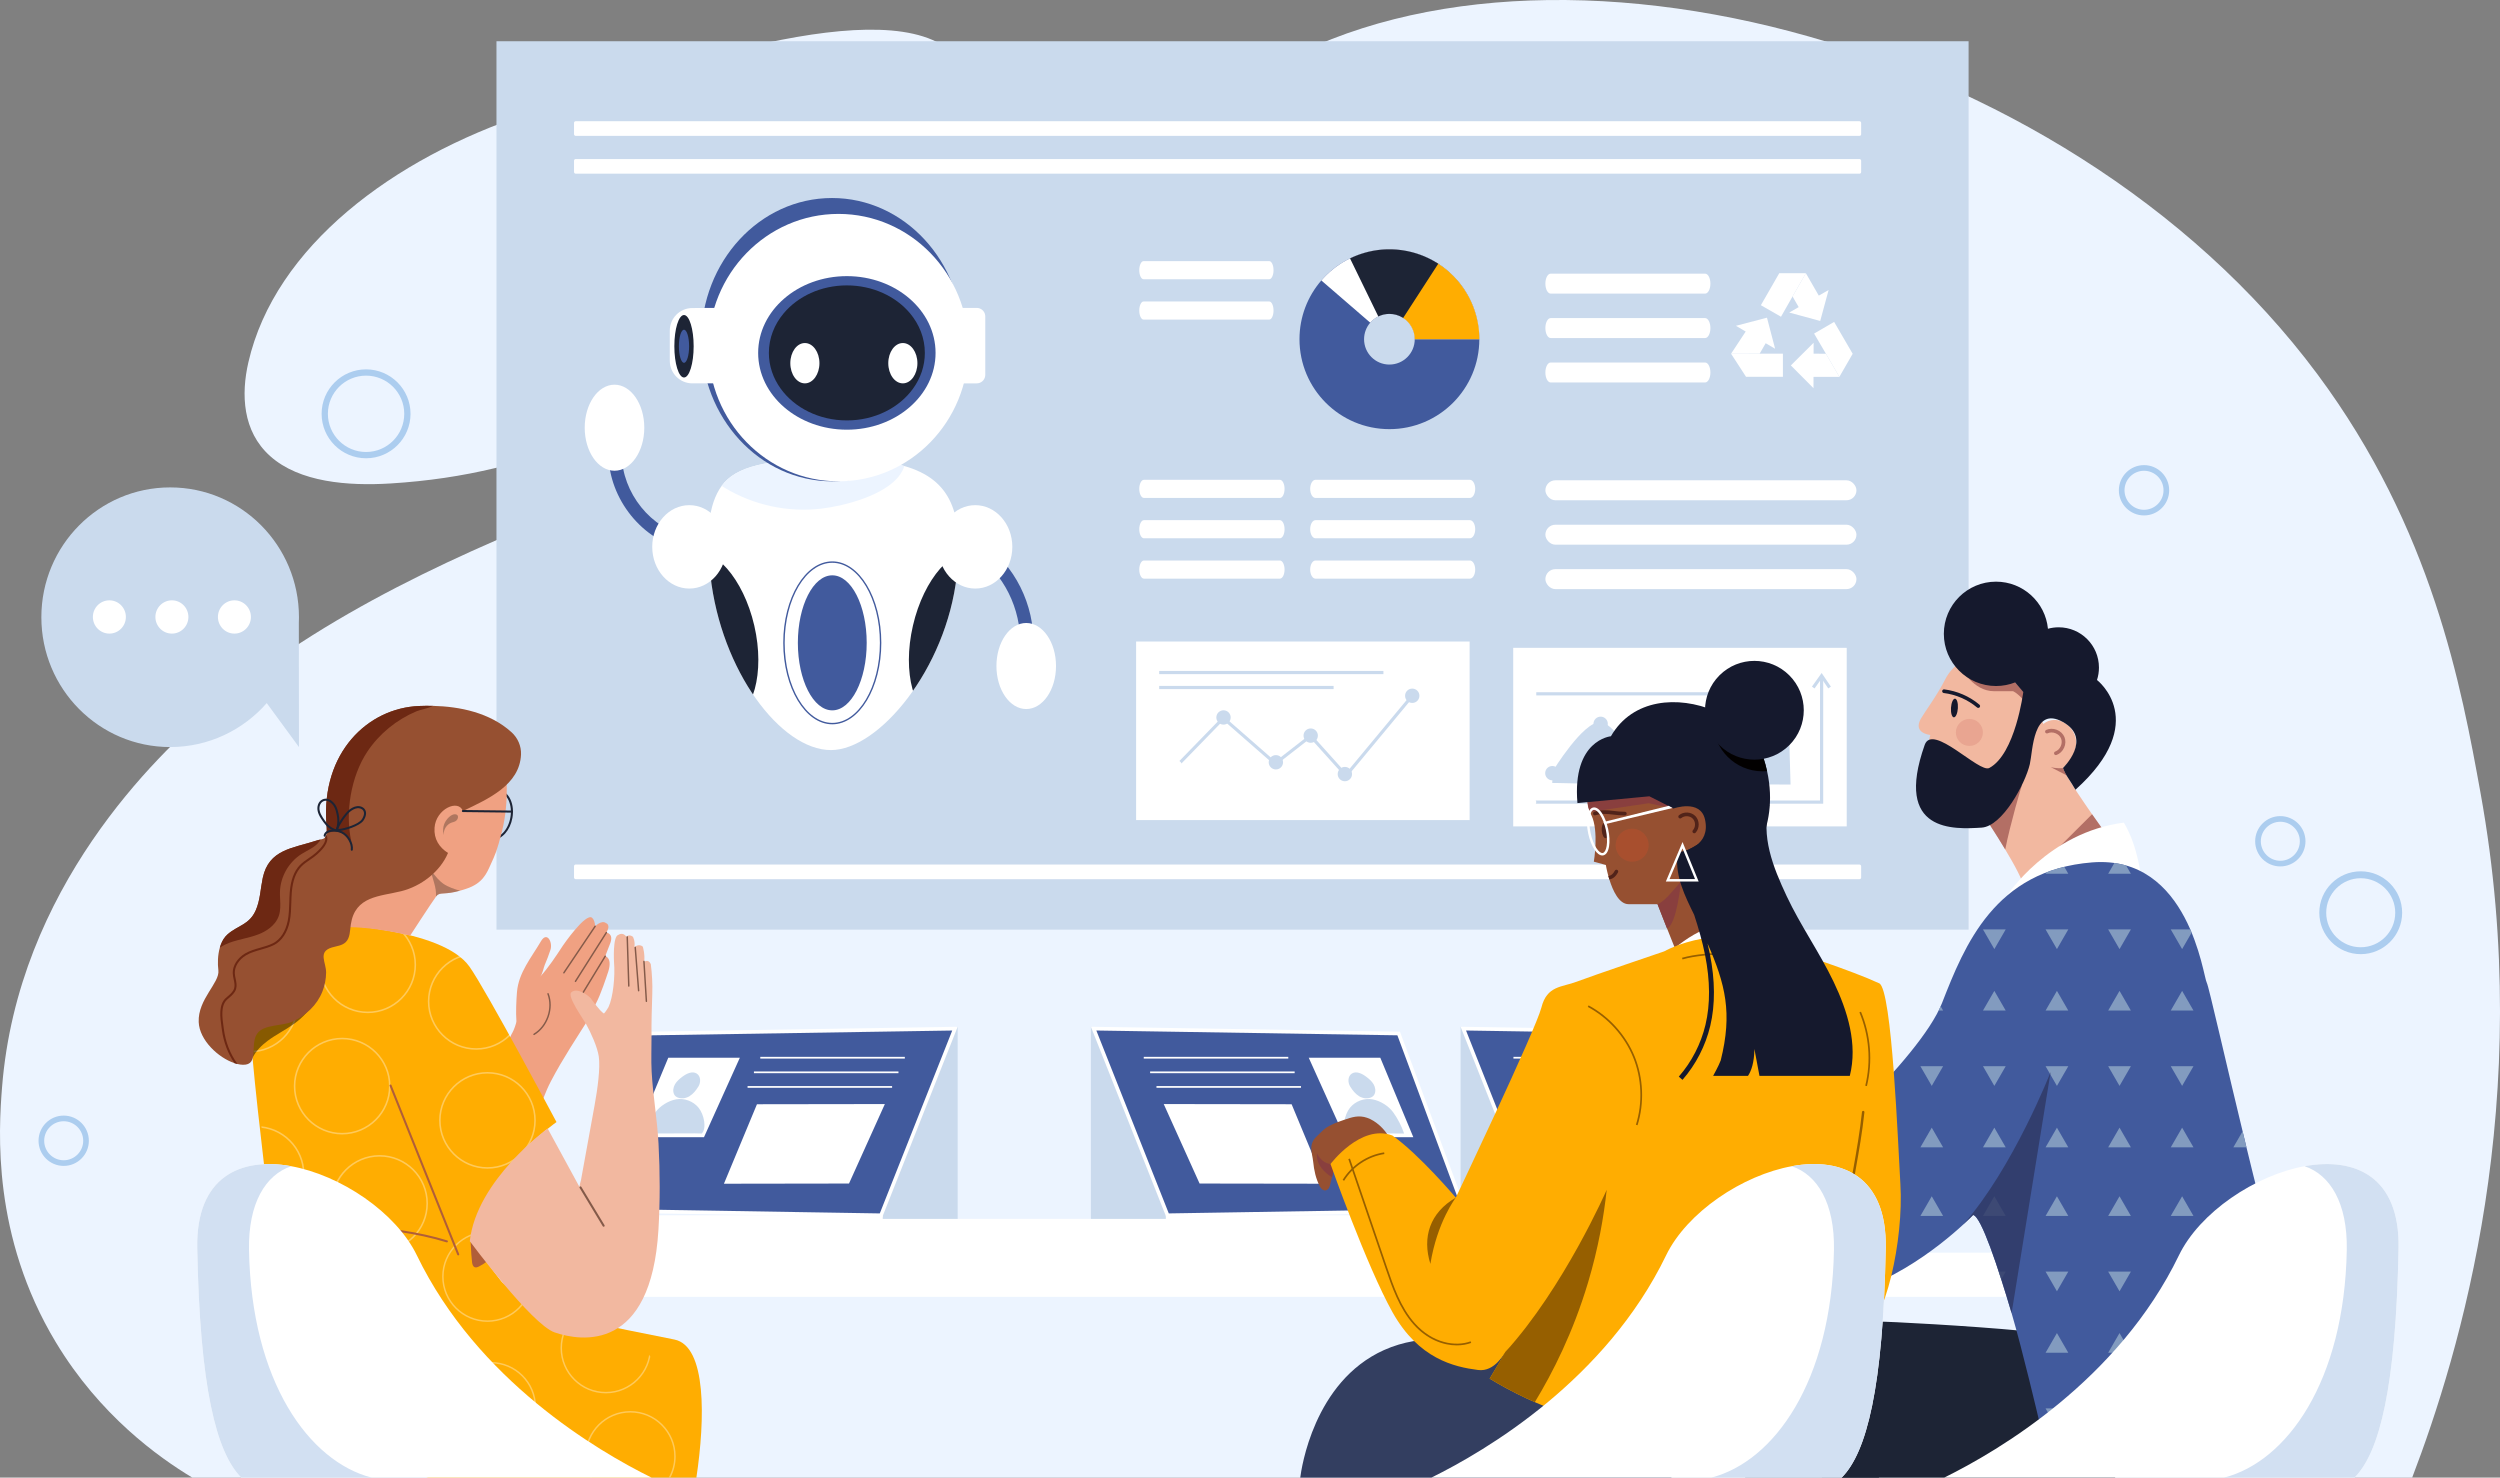 <?xml version="1.0" encoding="UTF-8"?>
<svg id="Layer_2" data-name="Layer 2" xmlns="http://www.w3.org/2000/svg" xmlns:xlink="http://www.w3.org/1999/xlink" viewBox="0 0 4722.54 2791.17">
  <rect x="0" y="0" width="4722.54" height="2791.17" fill="#808080" stroke="none"/>
  <defs>
    <style>
      .cls-1, .cls-2 {
        fill: #845a49;
      }

      .cls-3 {
        fill: #ea4d28;
        opacity: .22;
      }

      .cls-4 {
        fill: #f0a182;
      }

      .cls-5 {
        fill: #965031;
      }

      .cls-6 {
        fill: #050200;
        opacity: .48;
      }

      .cls-7 {
        fill: #fff;
      }

      .cls-8 {
        fill: #d2e0f2;
      }

      .cls-9 {
        fill: none;
      }

      .cls-10 {
        fill: #303966;
        opacity: .83;
      }

      .cls-11 {
        fill: #cadaed;
      }

      .cls-12 {
        fill: #965f00;
      }

      .cls-13 {
        fill: #512319;
      }

      .cls-2, .cls-14 {
        opacity: .6;
      }

      .cls-15 {
        clip-path: url(#clippath-1);
      }

      .cls-16 {
        fill: #15192d;
      }

      .cls-17 {
        fill: #b05e39;
      }

      .cls-18 {
        fill: #c55c56;
        opacity: .2;
      }

      .cls-19 {
        fill: #020000;
      }

      .cls-20 {
        fill: #ffad01;
      }

      .cls-14, .cls-21 {
        fill: #893f3e;
      }

      .cls-22 {
        fill: #ecf4ff;
      }

      .cls-23 {
        fill: #6d2813;
      }

      .cls-24 {
        opacity: .35;
      }

      .cls-25 {
        fill: #accdef;
      }

      .cls-26 {
        fill: #f2b8a0;
      }

      .cls-27 {
        clip-path: url(#clippath-2);
      }

      .cls-28 {
        fill: #829bbf;
      }

      .cls-29 {
        fill: #333e60;
      }

      .cls-30 {
        fill: #415a9d;
      }

      .cls-31 {
        fill: #1d2435;
      }

      .cls-32 {
        clip-path: url(#clippath);
      }
    </style>
    <clipPath id="clippath">
      <path class="cls-7" d="M1342.12,1087.98c20.01,178.88,132.54,328.93,227.58,328.93,90.03,0,217.57-152.55,237.58-328.93,13.44-118.53-10.65-182.26-98.86-207.62-32.74-9.4-76.18-13.63-133.72-13.63-127.22,0-185.19,14.93-211.45,51.12-25.36,34.96-30.06,90.28-21.13,170.13Z"/>
    </clipPath>
    <clipPath id="clippath-1">
      <path class="cls-30" d="M4318.05,2612.77l-466.74,68.6s-30.8-131.18-51.35-200.81c-25.47-86.03-57.36-182.8-72.72-185.42,0,0-6.67,7.02-18.74,18.14-43.52,40.07-157.33,133.24-281.69,140.67-158.81,9.48-33.18-248.88-33.18-248.88,0,0,232.29-201.48,274.96-310.51,42.67-109.04,99.39-250.77,283.26-265.47,183.84-14.7,209.77,215.69,216.88,227.54,7.11,11.85,132.74,590.21,168.29,632.88,35.55,42.67-18.96,123.26-18.96,123.26Z"/>
    </clipPath>
    <clipPath id="clippath-2">
      <path class="cls-9" d="M519.99,2340.67c8.81,59.71,48.03,339.51,48.03,339.51,35.51,37,71.01,74,106.52,110.99,202.2-.01,404.41-.02,606.61-.03-5.71-182.63-54.94-250.64-103.67-276.55-66.41-35.31-188.95-21.19-219.91-77-9.45-17.03-21.56-35.02-34.77-54.62-12.22-18.13-24.43-34.62-30.5-38.26.82-6.5,2-12.96,3.56-19.34,26.98-113.79,158.63-205.93,158.63-205.93,0,0-132.74-249.04-164.46-293.68-52.86-74.36-264.31-79.29-264.31-79.29,0,0-151.73,79.29-151.73,155.65,0,6.46.27,14.49.74,23.89,1.02,19.23,2.98,44.05,5.56,72.05,10.96,120.06,33.17,298.3,39.71,342.63Z"/>
    </clipPath>
  </defs>
  <g id="Meeting_robot" data-name="Meeting robot">
    <g id="Die">
      <path class="cls-22" d="M105.69,2535.96C-15.51,2334.96-2.57,2135.54,3.88,2053.85c29.71-376.45,291.97-627.33,397.12-716.24,213.41-180.46,472.45-295.83,731.86-397.4,225.07-88.13,573.45-159.25,746.66-335.68,256.39-261.17,287.33-321.84,478.49-449.34,517.34-345.03,1539.08-94.62,2019.53,551.59,217.83,292.98,272.18,592.29,308.13,790.62,105.32,581.1-39.4,1059.4-129.02,1293.77-1397.84,0-2795.67,0-4193.51,0-64.06-38.63-174.22-117.21-257.44-255.21Z"/>
      <rect class="cls-7" x="906.76" y="2366.36" width="3206.14" height="83.43" rx="5.79" ry="5.79"/>
      <g id="Table">
        <path class="cls-7" d="M620.26,2302.5h2809.11c3.03,0,5.5,2.46,5.5,5.5v77.9c0,3.03-2.46,5.5-5.5,5.5H620.26c-3.03,0-5.5-2.46-5.5-5.5v-77.89c0-3.03,2.46-5.5,5.5-5.5Z"/>
      </g>
      <path class="cls-22" d="M737.79,913.26c-80.51,4.99-172.2-2.07-227.65-51.84-52.18-46.84-54.83-116.58-40.97-176.96,50.29-218.99,273.85-385.49,526.21-469.18,252.37-83.69,685.19-237.3,808.46-111.6,58.54,59.69-42.62,216.5-123.77,312.08-66.58,78.42-153.02,156.52-261.54,231.01-209.7,143.92-397.51,248.95-680.74,266.5Z"/>
    </g>
    <g id="Screen">
      <g>
        <rect class="cls-11" x="937.85" y="77.9" width="2780.84" height="1678.2"/>
        <g>
          <rect class="cls-7" x="1084.35" y="228.99" width="2431.38" height="27.68" rx="3.06" ry="3.06"/>
          <rect class="cls-7" x="1084.35" y="300.42" width="2431.38" height="27.68" rx="3.06" ry="3.06"/>
        </g>
        <rect class="cls-7" x="1084.35" y="1633.11" width="2431.38" height="27.68" rx="3.06" ry="3.06"/>
        <g>
          <path class="cls-7" d="M3220.98,554.66h-291.72c-5.53,0-10.01-8.44-10.01-18.86h0c0-10.42,4.48-18.86,10.01-18.86h291.72c5.53,0,10.01,8.44,10.01,18.86h0c0,10.42-4.48,18.86-10.01,18.86Z"/>
          <path class="cls-7" d="M3220.98,638.58h-291.72c-5.53,0-10.01-8.44-10.01-18.86h0c0-10.42,4.48-18.86,10.01-18.86h291.72c5.53,0,10.01,8.44,10.01,18.86h0c0,10.42-4.48,18.86-10.01,18.86Z"/>
          <path class="cls-7" d="M3220.98,722.5h-291.72c-5.53,0-10.01-8.44-10.01-18.86h0c0-10.42,4.48-18.86,10.01-18.86h291.72c5.53,0,10.01,8.44,10.01,18.86h0c0,10.42-4.48,18.86-10.01,18.86Z"/>
        </g>
        <g>
          <path class="cls-7" d="M2776.68,940.61h-291.72c-5.53,0-10.01-7.67-10.01-17.13h0c0-9.46,4.48-17.13,10.01-17.13h291.72c5.53,0,10.01,7.67,10.01,17.13h0c0,9.46-4.48,17.13-10.01,17.13Z"/>
          <path class="cls-7" d="M2776.68,1016.84h-291.72c-5.53,0-10.01-7.67-10.01-17.13h0c0-9.46,4.48-17.13,10.01-17.13h291.72c5.53,0,10.01,7.67,10.01,17.13h0c0,9.46-4.48,17.13-10.01,17.13Z"/>
          <path class="cls-7" d="M2397.58,527.51h-237.34c-4.5,0-8.14-7.67-8.14-17.13h0c0-9.46,3.64-17.13,8.14-17.13h237.34c4.5,0,8.14,7.67,8.14,17.13h0c0,9.46-3.64,17.13-8.14,17.13Z"/>
          <path class="cls-7" d="M2397.58,603.73h-237.34c-4.5,0-8.14-7.67-8.14-17.13h0c0-9.46,3.64-17.13,8.14-17.13h237.34c4.5,0,8.14,7.67,8.14,17.13h0c0,9.46-3.64,17.13-8.14,17.13Z"/>
          <path class="cls-7" d="M2776.68,1093.06h-291.72c-5.53,0-10.01-7.67-10.01-17.13h0c0-9.46,4.48-17.13,10.01-17.13h291.72c5.53,0,10.01,7.67,10.01,17.13h0c0,9.46-4.48,17.13-10.01,17.13Z"/>
          <g>
            <path class="cls-7" d="M2417.74,940.61h-256.83c-4.87,0-8.81-7.67-8.81-17.13h0c0-9.46,3.94-17.13,8.81-17.13h256.83c4.87,0,8.81,7.67,8.81,17.13h0c0,9.46-3.94,17.13-8.81,17.13Z"/>
            <path class="cls-7" d="M2417.74,1016.84h-256.83c-4.87,0-8.81-7.67-8.81-17.13h0c0-9.46,3.94-17.13,8.81-17.13h256.83c4.87,0,8.81,7.67,8.81,17.13h0c0,9.46-3.94,17.13-8.81,17.13Z"/>
            <path class="cls-7" d="M2417.74,1093.06h-256.83c-4.87,0-8.81-7.67-8.81-17.13h0c0-9.46,3.94-17.13,8.81-17.13h256.83c4.87,0,8.81,7.67,8.81,17.13h0c0,9.46-3.94,17.13-8.81,17.13Z"/>
          </g>
        </g>
        <g>
          <rect class="cls-7" x="2919.25" y="907.28" width="587.6" height="37.72" rx="18.86" ry="18.86"/>
          <rect class="cls-7" x="2919.25" y="991.2" width="587.6" height="37.72" rx="18.86" ry="18.86"/>
          <rect class="cls-7" x="2919.25" y="1075.12" width="587.6" height="37.72" rx="18.86" ry="18.86"/>
        </g>
        <g>
          <polygon class="cls-7" points="3436.12 558.19 3435.72 558.42 3411.34 516.13 3386.15 560.01 3397.76 580.16 3379.86 590.42 3438.4 606.31 3454.3 547.78 3436.12 558.19"/>
          <polygon class="cls-7" points="3326.32 576.53 3364.33 598.34 3389.5 554.13 3389.51 554.14 3411.31 516.13 3361.01 516.13 3326.32 576.53"/>
          <polygon class="cls-7" points="3425.89 668.12 3425.95 647.5 3382.95 690.27 3425.71 733.28 3425.77 712.33 3425.77 711.87 3474.59 711.86 3449.18 668.17 3425.89 668.12"/>
          <polygon class="cls-7" points="3464.72 608.08 3426.85 630.12 3452.58 674 3452.57 674.01 3474.61 711.88 3499.73 668.29 3464.72 608.08"/>
          <polygon class="cls-7" points="3367.96 711.84 3367.94 668.03 3270 668.15 3298.31 711.84 3367.96 711.84"/>
          <polygon class="cls-7" points="3335.4 648.37 3353.21 658.78 3337.85 600.1 3279.17 615.46 3297.25 626.04 3297.64 626.27 3270 668.23 3324 668.09 3335.4 648.37"/>
        </g>
        <g>
          <rect class="cls-7" x="2858.47" y="1223.77" width="630" height="337.3"/>
          <g>
            <polygon class="cls-11" points="3444.06 1518.21 2896.77 1518.21 2896.77 1512.18 3438.04 1512.18 3438.04 1280.93 3444.06 1280.93 3444.06 1518.21"/>
            <path class="cls-11" d="M3255.19,1481.41l-73.69.62h-104l-145.4-3.03,1.06-13.64-.05-8.57s57.77-94.72,89.96-92.53c32.61,2.22,65.9,89.35,98.42,86.06,24.38-2.46,48.68-63.9,73.15-65.22,21.68-1.17,49.04,52.22,70.68,50.49,39.42-3.16,112.44-111.25,112.44-111.25l4.63,157.7-127.2-.62Z"/>
            <circle class="cls-11" cx="2932.52" cy="1460.62" r="13.55" transform="translate(837.23 3979.11) rotate(-76.72)"/>
            <circle class="cls-11" cx="3023.63" cy="1367.3" r="13.55"/>
            <polygon class="cls-11" points="3427.7 1300.51 3422.79 1297.01 3441.11 1271.28 3458.6 1297.07 3453.62 1300.45 3440.99 1281.83 3427.7 1300.51"/>
            <path class="cls-7" d="M2902.04,1515.2c0,3.74-3.03,6.78-6.78,6.78s-6.78-3.03-6.78-6.78,3.03-6.78,6.78-6.78,6.78,3.03,6.78,6.78Z"/>
            <rect class="cls-7" x="2902.04" y="1279.34" width="423.59" height="6.02"/>
            <rect class="cls-11" x="2902.04" y="1307.62" width="329.48" height="6.02"/>
          </g>
        </g>
        <g>
          <rect class="cls-7" x="2146.15" y="1211.85" width="630" height="337.3"/>
          <g>
            <polygon class="cls-7" points="2731.75 1506.29 2184.45 1506.29 2184.45 1500.26 2725.72 1500.26 2725.72 1269.01 2731.75 1269.01 2731.75 1506.29"/>
            <polygon class="cls-11" points="2542.88 1469.49 2475.42 1394.45 2408.94 1446.2 2311.09 1360.62 2220.84 1453.43 2216.52 1449.23 2310.75 1352.33 2409.17 1438.39 2476.15 1386.25 2542.7 1460.28 2665.44 1312.4 2670.07 1316.25 2542.88 1469.49"/>
            <circle class="cls-7" cx="2220.21" cy="1448.69" r="13.55"/>
            <circle class="cls-11" cx="2311.31" cy="1355.38" r="13.55" transform="translate(461.16 3293.45) rotate(-76.72)"/>
            <circle class="cls-11" cx="2410.15" cy="1439.96" r="13.55"/>
            <circle class="cls-11" cx="2475.94" cy="1389.6" r="13.55"/>
            <circle class="cls-11" cx="2540.47" cy="1462.25" r="13.55"/>
            <circle class="cls-11" cx="2667.76" cy="1314.32" r="13.55"/>
            <polygon class="cls-7" points="2715.38 1288.59 2710.47 1285.09 2728.79 1259.36 2746.28 1285.15 2741.3 1288.53 2728.68 1269.91 2715.38 1288.59"/>
            <path class="cls-7" d="M2189.72,1503.27c0,3.74-3.03,6.78-6.78,6.78s-6.78-3.03-6.78-6.78,3.03-6.78,6.78-6.78,6.78,3.03,6.78,6.78Z"/>
            <rect class="cls-11" x="2189.72" y="1267.42" width="423.59" height="6.02"/>
            <rect class="cls-11" x="2189.72" y="1295.7" width="329.48" height="6.02"/>
          </g>
        </g>
        <g>
          <path class="cls-30" d="M2794.45,638.09c-.01-.61-.02-1.2-.04-1.79-.01-.4-.02-.82-.04-1.22-.02-.81-.06-1.61-.11-2.42,0-.18-.01-.36-.02-.53v-.06c-.04-.7-.07-1.4-.12-2.1-.05-.71-.1-1.44-.15-2.15-.01-.19-.04-.38-.05-.57-.06-.74-.12-1.47-.19-2.2-.05-.5-.1-1.01-.15-1.51-.07-.71-.14-1.42-.23-2.12h0c-.07-.61-.15-1.22-.22-1.83-.13-1.02-.27-2.04-.42-3.06-3.67-25.68-13.08-49.51-26.91-70.14-.01-.02-.03-.04-.04-.06-1.19-1.77-2.41-3.52-3.66-5.25-.08-.11-.16-.23-.24-.34-1.32-1.8-2.66-3.58-4.04-5.32-1.12-1.41-2.25-2.8-3.42-4.18-5.36-6.36-11.18-12.3-17.42-17.81l-1.57-1.35c-.64-.56-1.29-1.1-1.95-1.66-.72-.61-1.46-1.2-2.21-1.8-.59-.49-1.19-.96-1.79-1.44-.11-.08-.21-.17-.32-.25-.71-.56-1.44-1.1-2.15-1.65-.79-.59-1.6-1.2-2.41-1.79-1.32-.96-2.66-1.89-4-2.81-1.16-.79-2.33-1.57-3.51-2.33-.07-.05-.14-.09-.21-.14h.01c-.85-.57-1.72-1.12-2.59-1.66-21.95-13.69-47.26-22.5-74.41-24.91-.74-.07-1.47-.14-2.22-.19h-.07c-.42-.04-.83-.06-1.26-.09-.3-.01-.59-.04-.89-.06-.53-.04-1.07-.07-1.6-.09h-.06c-.23-.01-.44-.02-.66-.04-.8-.05-1.58-.07-2.37-.11-.59-.01-1.19-.04-1.77-.05h-.02c-.59-.02-1.2-.04-1.79-.04-.85-.01-1.71-.02-2.56-.02-.99,0-1.97.01-2.97.02-.46.01-.94.02-1.41.04-.15,0-.3,0-.45.01-.17,0-.34.01-.51.01-.55.02-1.1.04-1.65.06-.96.04-1.92.08-2.88.14-.55.04-1.09.07-1.64.11-.34.02-.69.05-1.03.07-.5.04-.98.08-1.48.12l-.43.04c-.55.05-1.09.1-1.64.14-.25.02-.51.06-.76.08-.97.09-1.93.2-2.91.32-.12.01-.23.03-.35.04-26.55,3.12-51.22,12.37-72.56,26.31-.58.38-1.16.76-1.74,1.14-.61.41-1.22.82-1.83,1.24-1.26.86-2.51,1.74-3.74,2.64h-.01c-1.1.8-2.2,1.61-3.28,2.44-2.69,2.06-5.33,4.21-7.9,6.44-.51.44-1.02.89-1.53,1.34-.51.45-1.01.9-1.52,1.36-1.01.91-1.99,1.84-2.98,2.78-.5.47-.99.94-1.47,1.41-.49.47-.97.96-1.45,1.44-.48.47-.95.96-1.42,1.44-.49.49-.96.98-1.42,1.48-.46.49-.94.98-1.4,1.48-.46.5-.93,1-1.38,1.5-.91,1.01-1.82,2.02-2.71,3.05-.05.05-.08.08-.12.13-25.74,29.77-41.3,68.58-41.3,111.03,0,93.82,76.05,169.87,169.86,169.87s169.87-76.05,169.87-169.87c0-.9-.01-1.82-.02-2.72ZM2624.6,688.67c-26.43,0-47.85-21.43-47.85-47.87,0-11.95,4.38-22.89,11.64-31.28,4.22-4.88,9.41-8.9,15.26-11.76,6.32-3.09,13.44-4.82,20.96-4.82,9.2,0,17.77,2.6,25.06,7.08.32.19.63.39.94.59,13.16,8.52,21.87,23.34,21.87,40.18,0,26.44-21.43,47.87-47.87,47.87Z"/>
          <path class="cls-7" d="M2794.47,640.81h-122c0-16.84-8.71-31.66-21.87-40.18-.31-.2-.62-.4-.94-.59-7.29-4.49-15.86-7.08-25.06-7.08-7.51,0-14.63,1.73-20.96,4.82-5.85,2.86-11.03,6.88-15.26,11.76l-92.34-79.75s.07-.08.12-.13c.89-1.03,1.79-2.05,2.71-3.05.45-.5.91-1,1.38-1.5.46-.5.94-1,1.4-1.48.46-.5.94-1,1.42-1.48.47-.47.95-.96,1.42-1.44.47-.47.96-.96,1.45-1.44.49-.47.97-.94,1.47-1.41.98-.94,1.97-1.86,2.98-2.78.51-.46,1.01-.91,1.52-1.36.51-.45,1.02-.9,1.53-1.34,2.58-2.23,5.21-4.38,7.9-6.44,1.08-.82,2.17-1.64,3.28-2.44h.01c8.08-5.89,16.65-11.02,25.59-15.39,1.22-.59,2.46-1.17,3.69-1.73.69-.31,1.38-.62,2.06-.93.69-.31,1.38-.6,2.08-.9.69-.3,1.39-.58,2.09-.88.69-.28,1.39-.56,2.1-.84.83-.33,1.66-.65,2.49-.96.58-.21,1.15-.43,1.73-.64.71-.26,1.42-.51,2.14-.76.71-.25,1.42-.5,2.14-.74.72-.24,1.44-.47,2.16-.7,2.17-.71,4.35-1.35,6.55-1.96,1.34-.37,2.69-.72,4.05-1.06.83-.21,1.67-.42,2.52-.61.58-.14,1.15-.27,1.72-.39,1.7-.39,3.39-.74,5.1-1.06.46-.09.94-.18,1.41-.26,1.36-.26,2.74-.49,4.13-.7.68-.11,1.34-.21,2.02-.3.85-.13,1.72-.25,2.59-.36.62-.08,1.23-.17,1.86-.23.97-.12,1.93-.23,2.91-.32.25-.02.51-.06.76-.08.55-.05,1.09-.1,1.64-.14l.43-.04c.5-.04.98-.08,1.48-.12.34-.02.69-.05,1.03-.07.55-.04,1.09-.07,1.64-.11.96-.06,1.92-.11,2.88-.14.55-.02,1.1-.04,1.65-.06.17,0,.34-.01.51-.01.15-.01.3-.01.45-.01.47-.01.95-.02,1.41-.04,1-.01,1.98-.02,2.97-.02.85,0,1.71.01,2.56.02.59,0,1.2.01,1.79.04h.02c.71.01,1.44.04,2.15.07.66.02,1.33.05,1.99.08.23.01.44.02.66.04.17.01.33.02.5.04.39.01.77.04,1.16.06.3.02.59.05.89.06.43.04.84.06,1.26.09h.07c.53.05,1.08.1,1.61.14.2.01.4.02.6.05,1.38.13,2.74.27,4.11.43,1.42.17,2.82.34,4.24.55.7.09,1.4.2,2.1.31,22.81,3.52,44.16,11.66,63.1,23.4,1.1.69,2.21,1.39,3.3,2.1,39.79,25.93,68.25,68.03,75.77,116.66.33,2.1.62,4.21.85,6.34.08.7.15,1.41.23,2.12.06.5.11,1.01.15,1.51.07.74.13,1.46.19,2.2.01.19.04.38.05.57.06.71.11,1.44.15,2.15,0,.09.01.18.01.27.04.61.07,1.22.11,1.83v.06c.01.18.02.36.02.53.04.56.06,1.1.07,1.65.04.66.05,1.33.07,1.99.01.59.02,1.19.04,1.79.01.9.02,1.82.02,2.72Z"/>
          <path class="cls-20" d="M2794.47,640.81h-122c0-16.84-8.71-31.66-21.87-40.18-.31-.2-.62-.4-.94-.59l63.77-103.72.13-.21c1.12.69,2.22,1.38,3.31,2.1,2.62,1.68,5.2,3.45,7.72,5.28.81.59,1.61,1.2,2.41,1.79.71.55,1.44,1.09,2.15,1.65.11.08.21.17.32.25.61.47,1.2.95,1.79,1.44.75.61,1.48,1.2,2.21,1.8.65.56,1.31,1.1,1.95,1.66l1.57,1.35c6.24,5.51,12.06,11.45,17.42,17.81,1.16,1.38,2.3,2.76,3.42,4.18,5.59,7.06,10.62,14.58,15.05,22.5,9.94,17.79,16.58,37.16,19.64,57.17.33,2.1.62,4.21.85,6.34.08.7.15,1.41.23,2.12.06.5.11,1.01.15,1.51.07.74.13,1.46.19,2.2.02.19.04.38.05.57.06.71.11,1.44.15,2.15,0,.09.01.18.01.27.05.63.08,1.26.11,1.89.01.18.02.36.02.53.04.56.06,1.1.07,1.65.01.26.02.51.04.77.01.4.02.82.04,1.22.01.59.02,1.19.04,1.79.01.9.02,1.82.02,2.72Z"/>
          <path class="cls-31" d="M2716.88,498.19h-.01s-.14.23-.14.23l-66.13,102.21c-.31-.2-.62-.4-.94-.59-7.29-4.49-15.86-7.08-25.06-7.08-7.51,0-14.63,1.73-20.96,4.82l-53.42-109.68c1.22-.59,2.46-1.17,3.69-1.73.69-.31,1.38-.62,2.06-.93.69-.31,1.38-.6,2.08-.9.69-.3,1.39-.58,2.09-.88.69-.28,1.39-.56,2.1-.84.83-.33,1.66-.65,2.49-.96.58-.21,1.15-.43,1.73-.64.71-.26,1.42-.51,2.14-.76.71-.25,1.42-.5,2.14-.74.72-.24,1.44-.47,2.16-.7,2.17-.71,4.35-1.35,6.55-1.96,1.35-.37,2.69-.72,4.05-1.06.83-.21,1.67-.42,2.52-.61.58-.14,1.15-.27,1.72-.39,1.7-.39,3.39-.74,5.1-1.06.46-.09.94-.18,1.41-.26,1.36-.26,2.74-.49,4.13-.7.68-.11,1.34-.21,2.02-.3.85-.13,1.72-.25,2.59-.36.62-.08,1.23-.17,1.86-.23.97-.12,1.93-.23,2.91-.32.81-.08,1.6-.15,2.4-.23l.43-.04c.5-.04.98-.08,1.48-.12.34-.02.69-.05,1.03-.07.55-.04,1.09-.07,1.64-.11.96-.06,1.92-.11,2.88-.14.55-.02,1.1-.04,1.65-.06.17,0,.34-.01.51-.01.15-.01.3-.01.45-.01.47-.01.95-.02,1.41-.04,1-.01,1.98-.02,2.97-.02.85,0,1.71.01,2.56.02.59,0,1.2.01,1.79.04h.02c.58.01,1.18.04,1.77.05.12.01.25.01.38.02.66.02,1.33.05,1.99.08.23.01.44.02.66.04h.06c.15.01.3.02.44.04.69.04,1.38.07,2.05.12.43.04.84.06,1.26.09.57.05,1.13.08,1.68.14.2.01.4.02.6.05,1.36.12,2.74.26,4.11.43,1.42.17,2.82.34,4.24.55.7.09,1.4.2,2.1.31,22.34,3.41,43.86,11.27,63.23,23.19.25.14.49.3.74.44.87.55,1.73,1.09,2.59,1.65Z"/>
        </g>
      </g>
      <g>
        <g>
          <g>
            <path class="cls-7" d="M1342.12,1087.98c20.01,178.88,132.54,328.93,227.58,328.93,90.03,0,217.57-152.55,237.58-328.93,13.44-118.53-10.65-182.26-98.86-207.62-32.74-9.4-76.18-13.63-133.72-13.63-127.22,0-185.19,14.93-211.45,51.12-25.36,34.96-30.06,90.28-21.13,170.13Z"/>
            <g class="cls-32">
              <g>
                <ellipse class="cls-31" cx="1811.02" cy="1201.84" rx="165.05" ry="88.78" transform="translate(232.87 2696.37) rotate(-77.01)"/>
                <ellipse class="cls-31" cx="1338.36" cy="1201.84" rx="88.78" ry="165.05" transform="translate(-235.89 331.58) rotate(-12.99)"/>
              </g>
            </g>
          </g>
          <path class="cls-22" d="M1363.25,917.84c1.9,1.28,3.83,2.5,5.75,3.65,54.37,32.86,119.86,46.92,182.91,39.29,43.86-5.33,120.99-25.11,148.17-64.07,4.03-5.78,6.75-11.23,8.33-16.36-32.74-9.4-76.18-13.63-133.72-13.63-127.22,0-185.19,14.93-211.45,51.12Z"/>
          <ellipse class="cls-30" cx="1572.19" cy="1214.34" rx="65.02" ry="127.54"/>
          <path class="cls-30" d="M1479.56,1214.34c0-84.86,41.55-153.91,92.63-153.91s92.64,69.04,92.64,153.91-41.56,153.9-92.64,153.9-92.63-69.04-92.63-153.9ZM1482.27,1214.34c0,83.37,40.34,151.2,89.93,151.2s89.93-67.83,89.93-151.2-40.34-151.2-89.93-151.2-89.93,67.83-89.93,151.2Z"/>
        </g>
        <g>
          <ellipse class="cls-30" cx="1571.74" cy="641.65" rx="247.13" ry="267.59"/>
          <ellipse class="cls-7" cx="1583.92" cy="656.66" rx="245.69" ry="252.58"/>
          <path class="cls-7" d="M1778.68,597.74v110.34c0,8.9,7.2,16.11,16.11,16.11h50.32c8.08,0,14.75-5.93,15.9-13.68.15-.8.2-1.6.2-2.43v-110.34c0-.83-.05-1.63-.2-2.43-1.15-7.75-7.83-13.68-15.9-13.68h-50.32c-8.9,0-16.11,7.2-16.11,16.11Z"/>
          <path class="cls-7" d="M1265.27,681.58c0,23.53,19.07,42.6,42.6,42.6h42.55c11.41,0,20.65-7.2,20.65-16.11v-110.34c0-8.9-9.23-16.11-20.65-16.11l-42.84.29c-23.41.16-42.31,19.18-42.31,42.6v57.07Z"/>
          <g>
            <ellipse class="cls-30" cx="1599.73" cy="666.66" rx="167.56" ry="145.05"/>
            <path class="cls-31" d="M1452.41,666.66c0,24.78,8.18,47.94,22.33,67.52,26.01,36.04,72.25,60.02,124.99,60.02s98.98-23.98,124.99-60.02c14.15-19.58,22.33-42.74,22.33-67.52,0-28.03-10.45-53.99-28.18-75.02-26.78-31.84-70.15-52.52-119.14-52.52s-92.36,20.68-119.14,52.52c-17.73,21.03-28.18,46.99-28.18,75.02Z"/>
            <ellipse class="cls-7" cx="1705.49" cy="686.09" rx="27.51" ry="38.09"/>
            <ellipse class="cls-7" cx="1520.43" cy="686.09" rx="27.51" ry="38.09"/>
          </g>
        </g>
        <g>
          <path class="cls-30" d="M1280.46,1034.43c-80.06-23.92-137.35-107.88-130.43-191.15l24.92,2.07c-5.98,71.93,43.51,144.46,112.67,165.12l-7.16,23.96Z"/>
          <ellipse class="cls-7" cx="1302.1" cy="1033.03" rx="70.02" ry="78.78"/>
          <ellipse class="cls-7" cx="1160.8" cy="807.96" rx="56.27" ry="81.28"/>
        </g>
        <g>
          <path class="cls-30" d="M1949.4,1246.07l-24.68-4.01c10.7-65.78-14.62-136.85-64.5-181.05l16.59-18.72c56.14,49.75,84.63,129.74,72.6,203.78Z"/>
          <ellipse class="cls-7" cx="1842.28" cy="1033.03" rx="70.02" ry="78.78"/>
          <ellipse class="cls-7" cx="1938.56" cy="1258.11" rx="56.27" ry="81.28"/>
        </g>
        <ellipse class="cls-31" cx="1292.09" cy="654.09" rx="18.24" ry="59.01"/>
        <ellipse class="cls-30" cx="1292.09" cy="654.09" rx="9.66" ry="31.24"/>
      </g>
    </g>
    <g id="Person_1" data-name="Person 1">
      <g id="woman2">
        <g>
          <polygon class="cls-11" points="2759.07 1939.56 2759.07 2302.5 2965.53 2302.5 2965.53 1986.49 2759.07 1939.56"/>
          <path class="cls-7" d="M2900.62,2295.67h480.18v34.32h-475.93c-2.35,0-4.25-1.9-4.25-4.25v-30.07h0Z"/>
          <polygon class="cls-30" points="2903.89 2295.67 2764.22 1943.11 3340.47 1952.29 3464.55 2286.49 2903.89 2295.67"/>
          <path class="cls-7" d="M2901.54,2299.18l-142.47-359.62,583.82,9.3,126.62,341.03-567.97,9.3ZM2769.36,1946.67l136.87,345.49,553.35-9.06-121.54-327.38-568.68-9.06Z"/>
          <rect class="cls-7" x="2858.92" y="1996.41" width="273.04" height="3.27"/>
          <rect class="cls-7" x="2870.94" y="2024" width="273.04" height="3.27"/>
          <rect class="cls-7" x="2882.96" y="2051.59" width="273.04" height="3.27"/>
          <polygon class="cls-7" points="3170.57 1998.04 3305.75 1998.04 3368.14 2148.19 3238.3 2148.19 3170.57 1998.04"/>
          <polygon class="cls-7" points="2896.65 2085.58 3138.25 2085.93 3200.64 2236.08 2964.38 2235.72 2896.65 2085.58"/>
          <g>
            <path class="cls-11" d="M3248.51,2092.54c10.03-12.4,27.06-18.7,42.74-15.81,14.45,2.66,30.12,12.43,38.77,24.31,8.65,11.88,16.03,26.31,20.76,40.22-8.35,0-85.34-.32-94.9-.32-5.79,0-13.28.32-13.28.32-9.68-9.28-4.71-35.59,5.92-48.72Z"/>
            <path class="cls-11" d="M3265.97,2070.92c-7.76-4.92-12.05-10.6-17.02-18.33-4.97-7.73-4.69-19.64,3.04-24.6,8.37-5.37,19.35.05,27.29,6.04,5.3,4,10.49,8.41,13.82,14.15,3.33,5.74,4.53,13.09,1.61,19.06-2.92,5.96-10.49,7.88-17.12,7.47-3.13-.19-8.57-1.84-11.64-3.78Z"/>
          </g>
        </g>
      </g>
      <g>
        <path class="cls-31" d="M3549.13,2791.17c23.72-70.11,43.86-153.35,43.86-153.35,0,0,235.24,83.04,423.26-37.23-108.78,69.58-109.23-78.28-197.52-86.78-95.03-9.15-256.97-17.91-271.27-17.24-113.76,5.33-117.16,28.21-168.44,103.44-10.12,14.85-45.03,114.96-82.62,191.17h252.73Z"/>
        <path class="cls-31" d="M3995.1,2791.17c23.68-31.45,46.58-70.21,67.87-117.83-92.23,206.22-166.13-92.73-233.32-110.47-95.98-25.34-235.52-18.52-249.44-12.65-103.45,43.66-115.09-52.82-138.59,240.95h553.48Z"/>
        <g>
          <path class="cls-26" d="M4028.03,1643.85s-205.23,55.01-205.23,32.76c0-11.07-17.41-42.82-34.89-71.89-17.57-29.27-35.21-55.79-35.21-55.79,0,0-3.85-1.93-10.19-5.03-20.81-10.16-68.17-32.79-92.8-40.37-32.14-9.9-3.33-115.14-3.33-115.14,0,0-33.38-3.07-18-30.54,6.53-11.63,31.23-44.72,46.06-74.38,14.83-29.69,44.52-42.04,44.52-42.04,89.01,9.86,140.95,126.08,140.95,126.08,24.73-19.76,59.32,2.48,61.8,32.17,2.48,29.66-24.73,51.09-24.73,51.09.03.07.03.13.07.2,1.08,3.17,3.4,7.81,6.66,13.59,9.86,17.41,28.42,45.11,48.24,73.56,9.67,13.88,19.66,27.99,29.1,41.16,25.54,35.67,46.97,64.58,46.97,64.58Z"/>
          <path class="cls-14" d="M3704.62,1261.7s22.7,44,62.01,44h36.13c10.89,5.21,23.42,20.92,23.42,20.92l6.59-37.97-128.16-26.95Z"/>
          <path class="cls-14" d="M3819.7,1482.42c-1.11,2.29-22.54,75-31.78,122.3-17.57-29.27-35.21-55.79-35.21-55.79,0,0-3.85-1.93-10.19-5.03l77.19-61.47Z"/>
          <path class="cls-16" d="M3961.28,1284.51h-.02c2.39-7.39,3.7-15.26,3.7-23.44,0-42.02-34.06-76.09-76.09-76.09-7.02,0-13.8.97-20.26,2.75-4.83-49.92-46.9-88.95-98.09-88.95-54.43,0-98.56,44.13-98.56,98.56s44.13,98.56,98.56,98.56c12.75,0,24.91-2.45,36.09-6.85l15.41,18.16s-14.96,117.42-64.26,143.55c-19.06,10.1-107.12-85.56-121.95-43.65-59.06,166.94,56.13,159.42,107.48,156.29,39.41-2.4,82.6-83.36,91.13-120.06,5.72-24.62,5.57-111.22,62.55-79.42,56.98,31.8,0,86.85,0,86.85,0,0,3.36,9.58,8.16,16.29,4,5.59,15.44,24.78,15.44,24.78,143.42-128.79,40.69-207.33,40.69-207.33Z"/>
          <path class="cls-14" d="M3883.57,1426.41c-1.42,0-2.76-.88-3.27-2.3-.65-1.81.29-3.79,2.1-4.44,4.47-1.6,8.27-5.31,10.42-10.16,2.15-4.85,2.35-10.15.54-14.54-1.81-4.39-5.69-8.01-10.64-9.93-4.95-1.92-10.25-1.87-14.55.15-1.73.82-3.8.07-4.62-1.67-.82-1.74-.07-3.8,1.67-4.62,6-2.82,13.29-2.94,20.01-.34,6.71,2.61,12.01,7.62,14.55,13.75,2.53,6.14,2.31,13.43-.61,20.01-2.92,6.58-8.18,11.64-14.42,13.88-.39.14-.78.21-1.17.21Z"/>
          <path class="cls-16" d="M3736.95,1337.27c-.78,0-1.58-.27-2.23-.81-17.66-14.82-39.99-24.52-62.87-27.3-1.9-.23-3.26-1.96-3.03-3.87.23-1.9,1.96-3.26,3.87-3.03,24.2,2.95,47.82,13.2,66.5,28.88,1.47,1.23,1.66,3.42.43,4.89-.69.82-1.67,1.24-2.66,1.24Z"/>
          <path class="cls-16" d="M3698.45,1337.84c-.62,9.74-4.04,17.45-7.63,17.22-3.59-.23-5.99-8.31-5.37-18.06.62-9.74,4.04-17.45,7.63-17.22,3.59.23,5.99,8.31,5.37,18.06Z"/>
          <path class="cls-14" d="M3903.71,1464.55l-29.92-15.45c1.01.26,11.04,2.97,23.26,1.86,1.08,3.17,3.4,7.81,6.66,13.59Z"/>
          <path class="cls-14" d="M3981.06,1579.27l-114.36,43.77,85.25-84.93c9.67,13.88,19.66,27.99,29.1,41.16Z"/>
          <path class="cls-7" d="M3791.1,1692.14s77.86-119.94,220.89-138.2c27.74,46.07,33.23,108.34,33.23,108.34l-254.12,29.87Z"/>
          <circle class="cls-18" cx="3720.19" cy="1383.57" r="25.53"/>
        </g>
        <g>
          <path class="cls-30" d="M4318.05,2612.77l-466.74,68.6s-30.8-131.18-51.35-200.81c-25.47-86.03-57.36-182.8-72.72-185.42,0,0-6.67,7.02-18.74,18.14-43.52,40.07-157.33,133.24-281.69,140.67-158.81,9.48-33.18-248.88-33.18-248.88,0,0,232.29-201.48,274.96-310.51,42.67-109.04,99.39-250.77,283.26-265.47,183.84-14.7,209.77,215.69,216.88,227.54,7.11,11.85,132.74,590.21,168.29,632.88,35.55,42.67-18.96,123.26-18.96,123.26Z"/>
          <g class="cls-15">
            <g>
              <polygon class="cls-28" points="3530.87 1613.38 3509.41 1650.55 3552.33 1650.55 3530.87 1613.38"/>
              <polygon class="cls-28" points="3649.11 1613.38 3627.65 1650.55 3670.57 1650.55 3649.11 1613.38"/>
              <polygon class="cls-28" points="3767.34 1613.38 3745.88 1650.55 3788.81 1650.55 3767.34 1613.38"/>
              <polygon class="cls-28" points="3885.58 1613.38 3864.12 1650.55 3907.04 1650.55 3885.58 1613.38"/>
              <polygon class="cls-28" points="4003.82 1613.38 3982.36 1650.55 4025.28 1650.55 4003.82 1613.38"/>
              <polygon class="cls-28" points="4122.06 1613.38 4100.59 1650.55 4143.52 1650.55 4122.06 1613.38"/>
              <polygon class="cls-28" points="4240.29 1613.38 4218.83 1650.55 4261.76 1650.55 4240.29 1613.38"/>
              <polygon class="cls-28" points="4358.53 1613.38 4337.07 1650.55 4379.99 1650.55 4358.53 1613.38"/>
              <polygon class="cls-28" points="3530.87 2051.28 3509.41 2014.1 3552.33 2014.1 3530.87 2051.28"/>
              <polygon class="cls-28" points="3649.11 2051.28 3627.65 2014.1 3670.57 2014.1 3649.11 2051.28"/>
              <polygon class="cls-28" points="3767.34 2051.28 3745.88 2014.1 3788.81 2014.1 3767.34 2051.28"/>
              <polygon class="cls-28" points="3885.58 2051.28 3864.12 2014.1 3907.04 2014.1 3885.58 2051.28"/>
              <polygon class="cls-28" points="4003.82 2051.28 3982.36 2014.1 4025.28 2014.1 4003.82 2051.28"/>
              <polygon class="cls-28" points="4122.06 2051.28 4100.59 2014.1 4143.52 2014.1 4122.06 2051.28"/>
              <polygon class="cls-28" points="4240.29 2051.28 4218.83 2014.1 4261.76 2014.1 4240.29 2051.28"/>
              <polygon class="cls-28" points="4358.53 2051.28 4337.07 2014.1 4379.99 2014.1 4358.53 2051.28"/>
              <polygon class="cls-28" points="3530.87 1871.77 3509.41 1908.94 3552.33 1908.94 3530.87 1871.77"/>
              <polygon class="cls-28" points="3649.11 1871.77 3627.65 1908.94 3670.57 1908.94 3649.11 1871.77"/>
              <polygon class="cls-28" points="3767.34 1871.77 3745.88 1908.94 3788.81 1908.94 3767.34 1871.77"/>
              <polygon class="cls-28" points="3885.58 1871.77 3864.12 1908.94 3907.04 1908.94 3885.58 1871.77"/>
              <polygon class="cls-28" points="4003.82 1871.77 3982.36 1908.94 4025.28 1908.94 4003.82 1871.77"/>
              <polygon class="cls-28" points="4122.06 1871.77 4100.59 1908.94 4143.52 1908.94 4122.06 1871.77"/>
              <polygon class="cls-28" points="4240.29 1871.77 4218.83 1908.94 4261.76 1908.94 4240.29 1871.77"/>
              <polygon class="cls-28" points="4358.53 1871.77 4337.07 1908.94 4379.99 1908.94 4358.53 1871.77"/>
              <polygon class="cls-28" points="3530.87 1792.89 3509.41 1755.71 3552.33 1755.71 3530.87 1792.89"/>
              <polygon class="cls-28" points="3649.11 1792.89 3627.65 1755.71 3670.57 1755.71 3649.11 1792.89"/>
              <polygon class="cls-28" points="3767.34 1792.89 3745.88 1755.71 3788.81 1755.71 3767.34 1792.89"/>
              <polygon class="cls-28" points="3885.58 1792.89 3864.12 1755.71 3907.04 1755.71 3885.58 1792.89"/>
              <polygon class="cls-28" points="4003.82 1792.89 3982.36 1755.71 4025.28 1755.71 4003.82 1792.89"/>
              <polygon class="cls-28" points="4122.06 1792.89 4100.59 1755.71 4143.52 1755.71 4122.06 1792.89"/>
              <polygon class="cls-28" points="4240.29 1792.89 4218.83 1755.71 4261.76 1755.71 4240.29 1792.89"/>
              <polygon class="cls-28" points="4358.53 1792.89 4337.07 1755.71 4379.99 1755.71 4358.53 1792.89"/>
              <polygon class="cls-28" points="3530.87 2130.16 3509.41 2167.33 3552.33 2167.33 3530.87 2130.16"/>
              <polygon class="cls-28" points="3649.11 2130.16 3627.65 2167.33 3670.57 2167.33 3649.11 2130.16"/>
              <polygon class="cls-28" points="3767.34 2130.16 3745.88 2167.33 3788.81 2167.33 3767.34 2130.16"/>
              <polygon class="cls-28" points="3885.58 2130.16 3864.12 2167.33 3907.04 2167.33 3885.58 2130.16"/>
              <polygon class="cls-28" points="4003.82 2130.16 3982.36 2167.33 4025.28 2167.33 4003.82 2130.16"/>
              <polygon class="cls-28" points="4122.06 2130.16 4100.59 2167.33 4143.52 2167.33 4122.06 2130.16"/>
              <polygon class="cls-28" points="4240.29 2130.16 4218.83 2167.33 4261.76 2167.33 4240.29 2130.16"/>
              <polygon class="cls-28" points="4358.53 2130.16 4337.07 2167.33 4379.99 2167.33 4358.53 2130.16"/>
              <polygon class="cls-28" points="3530.87 2259.79 3509.41 2296.96 3552.33 2296.96 3530.87 2259.79"/>
              <polygon class="cls-28" points="3649.11 2259.79 3627.65 2296.96 3670.57 2296.96 3649.11 2259.79"/>
              <polygon class="cls-28" points="3767.34 2259.79 3745.88 2296.96 3788.81 2296.96 3767.34 2259.79"/>
              <polygon class="cls-28" points="3885.58 2259.79 3864.12 2296.96 3907.04 2296.96 3885.58 2259.79"/>
              <polygon class="cls-28" points="4003.82 2259.79 3982.36 2296.96 4025.28 2296.96 4003.82 2259.79"/>
              <polygon class="cls-28" points="4122.06 2259.79 4100.59 2296.96 4143.52 2296.96 4122.06 2259.79"/>
              <polygon class="cls-28" points="4240.29 2259.79 4218.83 2296.96 4261.76 2296.96 4240.29 2259.79"/>
              <polygon class="cls-28" points="4358.53 2259.79 4337.07 2296.96 4379.99 2296.96 4358.53 2259.79"/>
              <polygon class="cls-28" points="3530.87 2697.69 3509.41 2660.51 3552.33 2660.51 3530.87 2697.69"/>
              <polygon class="cls-28" points="3649.11 2697.69 3627.65 2660.51 3670.57 2660.51 3649.11 2697.69"/>
              <polygon class="cls-28" points="3767.34 2697.69 3745.88 2660.51 3788.81 2660.51 3767.34 2697.69"/>
              <polygon class="cls-28" points="3885.58 2697.69 3864.12 2660.51 3907.04 2660.51 3885.58 2697.69"/>
              <polygon class="cls-28" points="4003.82 2697.69 3982.36 2660.51 4025.28 2660.51 4003.82 2697.69"/>
              <polygon class="cls-28" points="4122.06 2697.69 4100.59 2660.51 4143.52 2660.51 4122.06 2697.69"/>
              <polygon class="cls-28" points="4240.29 2697.69 4218.83 2660.51 4261.76 2660.51 4240.29 2697.69"/>
              <polygon class="cls-28" points="4358.53 2697.69 4337.07 2660.51 4379.99 2660.51 4358.53 2697.69"/>
              <polygon class="cls-28" points="3530.87 2518.18 3509.41 2555.35 3552.33 2555.35 3530.87 2518.18"/>
              <polygon class="cls-28" points="3649.11 2518.18 3627.65 2555.35 3670.57 2555.35 3649.11 2518.18"/>
              <polygon class="cls-28" points="3767.34 2518.18 3745.88 2555.35 3788.81 2555.35 3767.34 2518.18"/>
              <polygon class="cls-28" points="3885.58 2518.18 3864.12 2555.35 3907.04 2555.35 3885.58 2518.18"/>
              <polygon class="cls-28" points="4003.82 2518.18 3982.36 2555.35 4025.28 2555.35 4003.82 2518.18"/>
              <polygon class="cls-28" points="4122.06 2518.18 4100.59 2555.35 4143.52 2555.35 4122.06 2518.18"/>
              <polygon class="cls-28" points="4240.29 2518.18 4218.83 2555.35 4261.76 2555.35 4240.29 2518.18"/>
              <polygon class="cls-28" points="4358.53 2518.18 4337.07 2555.35 4379.99 2555.35 4358.53 2518.18"/>
              <polygon class="cls-28" points="3530.87 2439.3 3509.41 2402.12 3552.33 2402.12 3530.87 2439.3"/>
              <polygon class="cls-28" points="3649.11 2439.3 3627.65 2402.12 3670.57 2402.12 3649.11 2439.3"/>
              <polygon class="cls-28" points="3767.34 2439.3 3745.88 2402.12 3788.81 2402.12 3767.34 2439.3"/>
              <polygon class="cls-28" points="3885.58 2439.3 3864.12 2402.12 3907.04 2402.12 3885.58 2439.3"/>
              <polygon class="cls-28" points="4003.82 2439.3 3982.36 2402.12 4025.28 2402.12 4003.82 2439.3"/>
              <polygon class="cls-28" points="4122.06 2439.3 4100.59 2402.12 4143.52 2402.12 4122.06 2439.3"/>
              <polygon class="cls-28" points="4240.29 2439.3 4218.83 2402.12 4261.76 2402.12 4240.29 2439.3"/>
              <polygon class="cls-28" points="4358.53 2439.3 4337.07 2402.12 4379.99 2402.12 4358.53 2439.3"/>
              <polygon class="cls-28" points="3539.3 2791.17 3530.87 2776.57 3522.44 2791.17 3539.3 2791.17"/>
              <polygon class="cls-28" points="3657.54 2791.17 3649.11 2776.57 3640.68 2791.17 3657.54 2791.17"/>
              <polygon class="cls-28" points="3775.77 2791.17 3767.34 2776.57 3758.92 2791.17 3775.77 2791.17"/>
              <polygon class="cls-28" points="3894.01 2791.17 3885.58 2776.57 3877.15 2791.17 3894.01 2791.17"/>
              <polygon class="cls-28" points="4012.25 2791.17 4003.82 2776.57 3995.39 2791.17 4012.25 2791.17"/>
              <polygon class="cls-28" points="4130.49 2791.17 4122.06 2776.57 4113.63 2791.17 4130.49 2791.17"/>
              <polygon class="cls-28" points="4248.72 2791.17 4240.29 2776.57 4231.86 2791.17 4248.72 2791.17"/>
              <polygon class="cls-28" points="4366.96 2791.17 4358.53 2776.57 4350.1 2791.17 4366.96 2791.17"/>
            </g>
          </g>
        </g>
        <path class="cls-10" d="M3873.69,2024.93l-73.73,455.64c-25.47-86.03-57.36-182.8-72.72-185.42,0,0-6.67,7.02-18.74,18.14,94.78-107.52,165.2-288.36,165.2-288.36Z"/>
      </g>
      <g>
        <path class="cls-7" d="M4530.88,2357.27c-4.72,262.97-35.83,386.56-83.18,433.91h-774.97c102.67-50.63,329.16-183.97,443.23-419.73,39.26-81.15,144.12-151.82,238.6-168.68,94.56-16.9,178.73,20.12,176.31,154.51Z"/>
        <path class="cls-8" d="M4530.88,2357.27c-4.72,262.97-35.83,386.56-83.18,433.91h-246.13c118-30.44,227.08-181.04,231.54-429.87,1.6-89.02-31.59-142.05-79.52-158.24.33-.11.65-.2.99-.3,94.56-16.9,178.73,20.12,176.31,154.51Z"/>
      </g>
    </g>
    <g id="Person_2" data-name="Person 2">
      <g id="woman2-2" data-name="woman2">
        <g>
          <polygon class="cls-11" points="2060.71 1939.56 2060.71 2302.5 2267.17 2302.5 2267.17 1986.49 2060.71 1939.56"/>
          <path class="cls-7" d="M2202.26,2295.67h480.18v34.32h-475.93c-2.35,0-4.25-1.9-4.25-4.25v-30.07h0Z"/>
          <polygon class="cls-30" points="2205.53 2295.67 2065.86 1943.11 2642.11 1952.29 2766.19 2286.49 2205.53 2295.67"/>
          <path class="cls-7" d="M2203.18,2299.18l-142.47-359.62,583.82,9.3,126.62,341.03-567.97,9.3ZM2071,1946.67l136.87,345.49,553.35-9.06-121.54-327.38-568.68-9.06Z"/>
          <rect class="cls-7" x="2160.56" y="1996.41" width="273.04" height="3.27"/>
          <rect class="cls-7" x="2172.58" y="2024" width="273.04" height="3.27"/>
          <rect class="cls-7" x="2184.6" y="2051.59" width="273.04" height="3.27"/>
          <polygon class="cls-7" points="2472.21 1998.04 2607.39 1998.04 2669.79 2148.19 2539.95 2148.19 2472.21 1998.04"/>
          <polygon class="cls-7" points="2198.29 2085.58 2439.89 2085.93 2502.28 2236.08 2266.03 2235.72 2198.29 2085.58"/>
          <g>
            <path class="cls-11" d="M2550.15,2092.54c10.03-12.4,27.06-18.7,42.74-15.81,14.45,2.66,30.12,12.43,38.77,24.31,8.65,11.88,16.03,26.31,20.76,40.22-8.35,0-85.34-.32-94.9-.32-5.79,0-13.28.32-13.28.32-9.68-9.28-4.71-35.59,5.92-48.72Z"/>
            <path class="cls-11" d="M2567.61,2070.92c-7.76-4.92-12.05-10.6-17.02-18.33-4.97-7.73-4.69-19.64,3.04-24.6,8.37-5.37,19.35.05,27.29,6.04,5.3,4,10.49,8.41,13.82,14.15,3.33,5.74,4.53,13.09,1.61,19.06-2.92,5.96-10.49,7.88-17.12,7.47-3.13-.19-8.57-1.84-11.64-3.78Z"/>
          </g>
        </g>
        <path class="cls-5" d="M2541.19,2206.05c-7.51,2.1-12.31,3.21-12.31,3.21l-9.26-.22c-1.18,4.9-2.35,9.8-3.53,14.69-.99,4.1-1.97,8.21-2.96,12.31-.64,2.67-1.3,5.41-2.7,7.79-1.43,2.39-3.72,4.42-6.46,4.83-4.8.7-8.87-3.66-11.07-8.02-7.35-14.6-10.64-29.48-12.32-46.3-1.78-17.46-10.14-32.7,7.77-48.71,4.98-4.46,9.26-9.64,14.57-13.65,9.67-7.35,24.06-12.39,35.51-16.37,16-5.57,28.26-9.46,44.13-4.06,16.16,5.53,33.12,21.03,40.97,36.27,14.38,27.86-53.63,50.16-82.35,58.21Z"/>
        <path class="cls-21" d="M2541.19,2206.05c-7.51,2.1-12.31,3.21-12.31,3.21l-9.26-.22c-1.18,4.9-2.35,9.8-3.53,14.69-13.07-7.95-30.38-22.87-28.34-45.39,0,0,9.54,25.67,39.35,20.55,10.75-1.84,14.12,1.78,14.09,7.16Z"/>
        <g>
          <path class="cls-5" d="M3381.03,1838.77l-188.43,19.21c-5.18-7.76-31.27-73.06-47.77-114.89-7.98-20.29-13.74-35.08-13.74-35.08h-54.71c-18.07,0-29.71-25.54-36.23-46.6-.7-2.23-1.34-4.42-1.94-6.49-3.24-11.83-4.74-20.93-4.74-20.93l-22.71-6.27s9.92-57.83-4.58-87.79c-.16-.41-.38-.83-.57-1.21-5.57-10.72-7.57-25.51-7.03-40.65.92-26.59,9.67-54.3,20.55-63.01,17.08-13.68,69.66-67.27,115.81-15.46,45.13,50.7,34.51,68.45,34.07,69.18,1.53-.95,46.85-29.84,58.21,23.12l60.94,115.81,92.88,211.04Z"/>
          <path class="cls-21" d="M3003.43,1533.88c-5.11-11.65-5.39-20.66-4.85-35.8l119.53-14.06,43.13,43.26-46.95-9.97-110.86,16.56Z"/>
          <path class="cls-16" d="M3294.13,1641.31c-114.92,4.07-131.9-30.69-121.66-32,10.24-1.27,59.45-11.96,48.28-61.45-8.75-38.8-59.51-20.58-59.51-20.58l-45.55-23.06-135.88,12.82c-10.24-119.56,63.23-126.24,63.23-126.24,41.19-71.53,127.45-76.85,195.68-48.12,43.64,18.38,79.93,50.67,92.3,88.49,2.86,8.72,5.18,17.24,7,25.51,25.45,115.21-43.89,184.64-43.89,184.64Z"/>
          <path class="cls-19" d="M3338.02,1456.67c-2.8.25-5.6.38-8.46.38-51.5,0-93.26-41.76-93.26-93.26,0-7.28.83-14.35,2.42-21.12,43.64,18.38,79.93,50.67,92.3,88.49,2.86,8.72,5.18,17.24,7,25.51Z"/>
          <circle class="cls-16" cx="3314.07" cy="1341.71" r="93.29" transform="translate(21.94 2736.38) rotate(-45)"/>
          <path class="cls-7" d="M3141.18,1812.38s46.13-54.12,116.1-69.29c80.75-17.5,103.37,12.32,103.37,12.32l27.04,77.93h-256.6l10.09-20.96Z"/>
          <path class="cls-21" d="M3175.04,1668.35s-7.61,77.93-25.97,85.5c-7.98-20.29-17.99-45.83-17.99-45.83,0,0,1.08,0,0,0,7.41-3.02,15.81-9.76,28.05-24.17,29.87-35.15,15.9-15.49,15.9-15.49Z"/>
          <path class="cls-13" d="M3200.5,1574.08c-.84,0-1.68-.3-2.35-.92-1.41-1.3-1.51-3.49-.21-4.91,5.36-5.84,5.26-15.98-.21-21.72-5.47-5.73-15.6-6.3-21.68-1.21-1.47,1.23-3.67,1.03-4.89-.44-1.23-1.47-1.03-3.66.44-4.89,8.89-7.44,23.16-6.63,31.16,1.74,8,8.38,8.14,22.67.31,31.21-.69.75-1.62,1.12-2.56,1.13Z"/>
          <path class="cls-13" d="M3069.37,1540.4h0c-8.61-.02-15.76-.88-22.06-1.64-11.42-1.38-20.43-2.46-33.62,1.35-1.82.54-3.76-.52-4.3-2.37-.53-1.84.53-3.77,2.37-4.3,14.53-4.2,24.65-2.99,36.37-1.58,6.41.77,13.05,1.57,21.25,1.59,1.92,0,3.47,1.56,3.46,3.48,0,1.91-1.56,3.46-3.47,3.46Z"/>
          <path class="cls-13" d="M3038.02,1568.49c.7,7.91-1.47,14.56-4.84,14.86-3.38.3-6.68-5.87-7.39-13.78-.7-7.91,1.47-14.56,4.84-14.86,3.38-.3,6.68,5.87,7.39,13.78Z"/>
          <path class="cls-13" d="M3056.43,1647.86c-4.61,8.62-9.7,12.09-16.29,13.55-.7-2.23-1.34-4.42-1.94-6.49,5.5-1.11,8.78-3.69,12.28-10.24.89-1.65,2.93-2.26,4.58-1.4,1.65.89,2.26,2.93,1.37,4.58Z"/>
          <circle class="cls-3" cx="3083.15" cy="1596.61" r="31.14"/>
          <path class="cls-7" d="M3026.77,1616.02c-4.92,0-10.17-3.93-14.97-11.28-5.02-7.68-9.15-18.37-11.64-30.12-5.46-25.77-1.46-46.93,9.32-49.22,5.48-1.16,11.44,2.78,16.86,11.08,5.02,7.68,9.15,18.38,11.64,30.12h0c2.49,11.74,3.05,23.19,1.58,32.25-1.59,9.79-5.46,15.81-10.91,16.97-.62.13-1.25.2-1.89.2ZM3011.35,1529.84c-.31,0-.61.03-.9.09-6.8,1.44-10.84,19.76-5.76,43.73,2.37,11.2,6.27,21.34,10.99,28.55,4.18,6.4,8.69,9.82,12.02,9.08,3.35-.71,6.07-5.64,7.3-13.18,1.38-8.5.83-19.35-1.54-30.55h0c-2.37-11.2-6.27-21.34-10.99-28.55-3.82-5.84-7.89-9.18-11.12-9.18Z"/>
          <polygon class="cls-7" points="3030.45 1557.21 3029.33 1552.71 3152.29 1522.18 3159.37 1526.34 3030.45 1557.21"/>
        </g>
        <g>
          <path class="cls-29" d="M3157.16,2791.17c1.34-5.82,16.4-72.71,15.72-138.81-.36-35.28,64.64-21.48-141.69-89.13,0,0-81.07-22.85-246.24-49.72-23.63-3.84-48.13,2.04-67.81,16.42-28.94-.47-65.36,3.57-102.85,20.42-132.79,59.7-156.07,224.92-158.06,240.82h700.92Z"/>
          <path class="cls-20" d="M3516.14,2519.99c-2.1.83-4.14,1.62-6.04,2.35l-39.66,15.52c-22.48,48.23-44.96,96.46-67.45,144.69-85.89,22.59-251,52.01-436.16-8.09-60.34-19.58-111.31-44.95-152.88-70.15,11.48-19.08,22.95-38.17,34.43-57.25-6.51,9.7-24.62,44.91-56.17,40.9-45.45-5.79-112.44-21.09-161.64-108.94-49.21-87.85-117.2-280.13-117.2-280.13,0,0,57.17-76.44,116.91-53.85,50.27,35.18,119.79,117.31,119.79,117.31,0,0,151.08-317.25,161.64-359.01,10.53-41.76,38.65-38.2,66.76-48.92,28.09-10.75,165.18-57.25,165.18-57.25,0,0,112.44-64.41,242.43,0,0,0,111.88,36.18,163.82,60.35,24.32,11.32,35.55,306.49,40,379.77,6.36,103.79-28.09,264.8-73.76,282.7Z"/>
          <path class="cls-12" d="M3035.07,2247.63c-5.41,50.55-15.78,110.17-35.31,175.35-28.2,94.13-66.49,169.79-100.47,225.74-13.33-5.86-27.27-12.46-41.67-19.91-15.68-8.1-30.23-16.35-43.67-24.5,9.84-16.74,19.67-33.48,29.51-50.22,110.85-121.6,191.62-306.46,191.62-306.46Z"/>
          <path class="cls-12" d="M2702.03,2387.56c-15.7-50.07-1.35-96.59,48.03-125.21,0,0-35.1,45.32-48.03,125.21Z"/>
          <path class="cls-12" d="M3093.35,2125.63l-3.11-.98c12.93-41.18,10.98-87.71-5.34-127.67-16.32-39.96-47.51-74.54-85.57-94.89l1.54-2.88c38.72,20.7,70.45,55.89,87.06,96.53,16.6,40.65,18.58,87.99,5.43,129.88Z"/>
          <path class="cls-12" d="M3493.14,2281.75c3.72-24.25,7.78-47.12,11.7-69.16,6.74-37.96,13.11-73.81,17.09-111.58.13-1.27-.79-2.41-2.06-2.55-1.26-.1-2.41.79-2.55,2.06-3.96,37.61-10.32,73.38-17.04,111.26-3.82,21.53-7.79,43.86-11.44,67.48-22.98,80.28-18.4,258.6-18.4,258.6l39.66-15.52c-16.46-48.74-17.2-192.54-16.97-240.59Z"/>
          <path class="cls-12" d="M3526.66,2051.66l-3.18-.77c11.14-45.84,7.21-95.03-11.06-138.51l3.01-1.26c18.54,44.12,22.53,94.03,11.23,140.55Z"/>
          <path class="cls-12" d="M3387.17,1821.67c-69.85-22.91-162.81-22.66-208.88-9.27l-.91-3.14c46.53-13.52,140.37-13.8,210.82,9.31l-1.02,3.1Z"/>
          <path class="cls-12" d="M2539.05,2230.52l-2.78-1.71c16.99-27.66,46.29-47.1,78.37-52.01l.49,3.23c-31.15,4.77-59.59,23.64-76.08,50.5Z"/>
          <path class="cls-12" d="M2751.91,2541.48c-25.93,0-56.41-11.29-81.63-39.58-27.15-30.44-40.99-71.02-53.2-106.83l-70.07-205.45,3.09-1.05,70.07,205.45c12.11,35.51,25.83,75.75,52.54,105.7,33.84,37.96,77.25,44.46,105.26,34.06l1.14,3.06c-8.04,2.98-17.29,4.63-27.2,4.63Z"/>
        </g>
        <path class="cls-16" d="M3463.71,1854.61c-26.56-55.46-62.49-106.09-88.65-161.75-26.13-55.66-49.03-113.35-32.63-172.6l-173.87,96.36c-3.77,39.09,14.05,75.6,31.73,111.46,8.14,24.91,15.49,50.21,20.6,75.82,9.74,48.83,10.01,93.22.78,131.95-8.6,36.09-26.02,69.96-50.4,97.94l6.98,6.08c25.36-29.11,43.49-64.34,52.43-101.88,9.53-40.03,9.3-85.76-.71-135.9-1.33-6.66-2.84-13.28-4.43-19.88,33.84,77.06,47.29,131.56,24.95,220.81-3.59,9.9-14.34,29.27-14.34,29.27h65.88c6.17-9.41,11.76-25.09,12.05-50.76l9.57,50.76h170.67c15.09-59.65-4.02-122.2-30.61-177.66Z"/>
        <path class="cls-7" d="M3208.79,1665.18h-61.96l31.51-74.61,30.45,74.61ZM3153.81,1660.55h48.09l-23.63-57.91-24.46,57.91Z"/>
      </g>
      <g>
        <path class="cls-7" d="M3562.16,2357.27c-4.72,262.97-35.83,386.56-83.18,433.91h-774.97c102.67-50.63,329.16-183.97,443.23-419.73,39.26-81.15,144.12-151.82,238.6-168.68,94.56-16.9,178.73,20.12,176.31,154.51Z"/>
        <path class="cls-8" d="M3562.16,2357.27c-4.72,262.97-35.83,386.56-83.18,433.91h-246.13c118-30.44,227.08-181.04,231.54-429.87,1.6-89.02-31.59-142.05-79.52-158.24.33-.11.65-.2.99-.3,94.56-16.9,178.73,20.12,176.31,154.51Z"/>
      </g>
    </g>
    <g id="Decor">
      <path class="cls-25" d="M4459.45,1802.42c-43.15,0-78.25-35.1-78.25-78.25s35.1-78.25,78.25-78.25,78.25,35.1,78.25,78.25-35.1,78.25-78.25,78.25ZM4459.45,1658.98c-35.95,0-65.2,29.25-65.2,65.2s29.25,65.2,65.2,65.2,65.2-29.25,65.2-65.2-29.25-65.2-65.2-65.2Z"/>
      <path class="cls-25" d="M4307.57,1636.69c-26.21,0-47.53-21.32-47.53-47.53s21.32-47.53,47.53-47.53,47.53,21.32,47.53,47.53-21.32,47.53-47.53,47.53ZM4307.57,1552.31c-20.32,0-36.85,16.53-36.85,36.85s16.53,36.85,36.85,36.85,36.85-16.53,36.85-36.85-16.53-36.85-36.85-36.85Z"/>
      <path class="cls-25" d="M4050.09,973.67c-26.21,0-47.53-21.32-47.53-47.53s21.32-47.53,47.53-47.53,47.53,21.32,47.53,47.53-21.32,47.53-47.53,47.53ZM4050.09,889.29c-20.32,0-36.85,16.53-36.85,36.85s16.53,36.85,36.85,36.85,36.85-16.53,36.85-36.85-16.53-36.85-36.85-36.85Z"/>
      <path class="cls-25" d="M120.32,2202.43c-26.21,0-47.53-21.32-47.53-47.53s21.32-47.53,47.53-47.53,47.53,21.32,47.53,47.53-21.32,47.53-47.53,47.53ZM120.32,2118.05c-20.32,0-36.85,16.53-36.85,36.85s16.53,36.85,36.85,36.85,36.85-16.53,36.85-36.85-16.53-36.85-36.85-36.85Z"/>
      <path class="cls-25" d="M691.51,865.68c-46.31,0-83.98-37.67-83.98-83.98s37.68-83.98,83.98-83.98,83.98,37.67,83.98,83.98-37.67,83.98-83.98,83.98ZM691.51,709.58c-39.77,0-72.12,32.35-72.12,72.12s32.35,72.12,72.12,72.12,72.12-32.35,72.12-72.12-32.35-72.12-72.12-72.12Z"/>
    </g>
    <g id="Person_3" data-name="Person 3">
      <g id="woman2-3" data-name="woman2">
        <g>
          <polygon class="cls-11" points="1809.09 1939.56 1809.09 2302.5 1602.63 2302.5 1602.63 1986.49 1809.09 1939.56"/>
          <path class="cls-7" d="M1191.61,2295.67h475.93v34.32h-480.18v-30.07c0-2.35,1.9-4.25,4.25-4.25Z" transform="translate(2854.9 4625.66) rotate(180)"/>
          <polygon class="cls-30" points="1664.27 2295.67 1803.94 1943.11 1227.69 1952.29 1103.61 2286.49 1664.27 2295.67"/>
          <path class="cls-7" d="M1098.65,2289.88l126.62-341.03,583.82-9.3-142.47,359.62-567.97-9.3ZM1230.12,1955.73l-121.54,327.38,553.35,9.06,136.87-345.49-568.68,9.06Z"/>
          <rect class="cls-7" x="1436.2" y="1996.41" width="273.04" height="3.27"/>
          <rect class="cls-7" x="1424.18" y="2024" width="273.04" height="3.27"/>
          <rect class="cls-7" x="1412.16" y="2051.59" width="273.04" height="3.27"/>
          <polygon class="cls-7" points="1397.59 1998.04 1262.41 1998.04 1200.01 2148.19 1329.85 2148.19 1397.59 1998.04"/>
          <polygon class="cls-7" points="1671.51 2085.58 1429.91 2085.93 1367.52 2236.08 1603.78 2235.72 1671.51 2085.58"/>
          <g>
            <path class="cls-11" d="M1319.65,2092.54c-10.03-12.4-27.06-18.7-42.74-15.81-14.45,2.66-30.12,12.43-38.77,24.31-8.65,11.88-16.03,26.31-20.76,40.22,8.35,0,85.34-.32,94.9-.32,5.79,0,13.28.32,13.28.32,9.68-9.28,4.71-35.59-5.92-48.72Z"/>
            <path class="cls-11" d="M1302.19,2070.92c7.76-4.92,12.05-10.6,17.02-18.33,4.97-7.73,4.69-19.64-3.04-24.6-8.37-5.37-19.35.05-27.29,6.04-5.3,4-10.49,8.41-13.82,14.15-3.33,5.74-4.53,13.09-1.61,19.06,2.92,5.96,10.49,7.88,17.12,7.47,3.13-.19,8.57-1.84,11.64-3.78Z"/>
          </g>
        </g>
      </g>
      <g>
        <g>
          <path class="cls-4" d="M947.32,2002.21s14.4-41.91,20.97-52.2c1.99-3.11,7.51-17.69,7.22-21.35-1.25-15.58-.22-39,1.06-54.59,3.05-37.03,27.3-65.19,45.22-95.91,11.5-19.71,22.69,1.84,18.05,16.03-3.15,9.65-6.75,19.16-10.77,28.49-2.5,5.79-3.79,16.92-9.16,22.82,16.64-18.25,29.96-38.78,43.49-59.36,0,0,42.81-62.46,55.04-52.47,3.3,2.7,5.35,8.8,5.84,16.04,0,0,12.1-12.36,20.42-6,0,0,9.98,2.94.74,17.93,0,0,14,1.54,7.54,19.58l-9.63,24.99s15.75,3.1,3.86,34.45c0,0-12.45,38.65-21.7,55.32-3.95,7.12-5.36,15.68-9.96,22.98-25.63,40.62-52.4,80.64-74.71,123.24-10.87,20.76-17.9,42.35-26.24,63.43-8.56,21.64-16.71,1.04-20.54-9.74-4.32-12.15-8.85-24.23-13.71-36.17-6.45-15.82-15.93-49.43-33.02-57.5Z"/>
          <g>
            <path class="cls-1" d="M1065.13,1839.04c.44,0,.88-.22,1.15-.61l59.15-87.95c.43-.64.26-1.5-.38-1.93-.63-.43-1.5-.26-1.92.38l-59.15,87.95c-.43.64-.26,1.5.38,1.93.24.16.5.24.77.24Z"/>
            <path class="cls-1" d="M1087.06,1855.17c.46,0,.91-.23,1.17-.65l58.37-92.16c.41-.65.21-1.5-.43-1.91-.64-.41-1.5-.22-1.92.43l-58.37,92.16c-.41.65-.21,1.5.43,1.91.23.15.49.22.74.22Z"/>
            <path class="cls-1" d="M1101.61,1876.08c.47,0,.92-.24,1.19-.67l41.74-68.49c.4-.66.19-1.51-.46-1.91-.65-.4-1.51-.19-1.91.46l-41.74,68.49c-.4.66-.19,1.51.46,1.91.23.14.47.2.72.2Z"/>
            <path class="cls-1" d="M1008.77,1955.31c.24,0,.49-.06.71-.2,25.62-15.33,37.75-50.48,27.04-78.36-.28-.72-1.07-1.07-1.79-.8-.72.27-1.07,1.08-.8,1.79,10.25,26.67-1.36,60.31-25.87,74.98-.66.39-.87,1.25-.48,1.9.26.43.72.67,1.19.67Z"/>
          </g>
        </g>
        <g>
          <path class="cls-20" d="M477.02,1998.21c10.96,120.06,33.17,298.3,39.71,342.63,4.43,30,19.9,125.08,51.08,315.19,9.98,60.82,158.28,111.41,241.19,135.12h506.49c16.58-110.34,19.6-248.42-41.49-260.73-261.57-52.74-249.45-46.67-323.98-106.98-2.47-2-5.15-6.02-8.72-10.52-5.45-6.87-13.07-16.94-21.76-29.79-12.22-18.13-24.43-34.62-30.5-38.26.82-6.5,2-12.96,3.56-19.34,26.98-113.79,158.63-205.93,158.63-205.93,0,0-132.74-249.04-164.46-293.68-52.86-74.36-264.31-79.29-264.31-79.29,0,0-151.73,79.29-151.73,155.65,0,6.46.27,14.49.74,23.89,1.02,19.23,2.98,44.05,5.56,72.05Z"/>
          <g class="cls-24">
            <g class="cls-27">
              <g>
                <path class="cls-7" d="M808.18,1891.68c0-50.38,40.99-91.37,91.37-91.37s91.37,40.99,91.37,91.37-40.99,91.37-91.37,91.37-91.37-40.99-91.37-91.37ZM811.18,1891.68c0,48.73,39.65,88.38,88.38,88.38s88.38-39.65,88.38-88.38-39.65-88.38-88.38-88.38-88.38,39.65-88.38,88.38Z"/>
                <path class="cls-7" d="M603.27,1822.5c0-50.38,40.99-91.37,91.37-91.37s91.37,40.99,91.37,91.37-40.99,91.37-91.37,91.37-91.37-40.99-91.37-91.37ZM606.27,1822.5c0,48.73,39.65,88.38,88.38,88.38s88.38-39.65,88.38-88.38-39.65-88.38-88.38-88.38-88.38,39.65-88.38,88.38Z"/>
                <path class="cls-7" d="M554.98,2051.68c0-50.38,40.99-91.37,91.37-91.37s91.37,40.99,91.37,91.37-40.99,91.37-91.37,91.37-91.37-40.99-91.37-91.37ZM557.98,2051.68c0,48.73,39.65,88.38,88.38,88.38s88.38-39.65,88.38-88.38-39.65-88.38-88.38-88.38-88.38,39.65-88.38,88.38Z"/>
                <path class="cls-7" d="M392.55,2218.33c0-50.38,40.99-91.37,91.37-91.37s91.37,40.99,91.37,91.37-40.99,91.37-91.37,91.37-91.37-40.99-91.37-91.37ZM395.55,2218.33c0,48.73,39.65,88.38,88.38,88.38s88.38-39.65,88.38-88.38-39.65-88.38-88.38-88.38-88.38,39.65-88.38,88.38Z"/>
                <path class="cls-7" d="M380.71,1896.77c0-50.38,40.99-91.37,91.37-91.37s91.37,40.99,91.37,91.37-40.99,91.37-91.37,91.37-91.37-40.99-91.37-91.37ZM383.7,1896.77c0,48.73,39.65,88.38,88.38,88.38s88.38-39.65,88.38-88.38-39.65-88.38-88.38-88.38-88.38,39.65-88.38,88.38Z"/>
                <path class="cls-7" d="M625.71,2273.27c0-50.38,40.99-91.37,91.37-91.37s91.37,40.99,91.37,91.37-40.99,91.37-91.37,91.37-91.37-40.99-91.37-91.37ZM628.71,2273.27c0,48.73,39.65,88.38,88.38,88.38s88.38-39.65,88.38-88.38-39.65-88.38-88.38-88.38-88.38,39.65-88.38,88.38Z"/>
                <path class="cls-7" d="M445.96,2422.8c0-50.38,40.99-91.37,91.37-91.37s91.37,40.99,91.37,91.37-40.99,91.37-91.37,91.37-91.37-40.99-91.37-91.37ZM448.95,2422.8c0,48.73,39.65,88.38,88.38,88.38s88.38-39.65,88.38-88.38-39.65-88.38-88.38-88.38-88.38,39.65-88.38,88.38Z"/>
                <path class="cls-7" d="M835.22,2411.48c0-47.2,38.4-85.6,85.6-85.6s85.6,38.4,85.6,85.6-38.4,85.6-85.6,85.6-85.6-38.4-85.6-85.6ZM838.02,2411.48c0,45.65,37.14,82.79,82.79,82.79s82.79-37.14,82.79-82.79-37.14-82.79-82.79-82.79-82.79,37.14-82.79,82.79Z"/>
                <path class="cls-7" d="M841.55,2658.29c0-47.2,38.4-85.6,85.6-85.6s85.6,38.4,85.6,85.6-38.4,85.6-85.6,85.6-85.6-38.4-85.6-85.6ZM844.35,2658.29c0,45.65,37.14,82.79,82.79,82.79s82.79-37.14,82.79-82.79-37.14-82.79-82.79-82.79-82.79,37.14-82.79,82.79Z"/>
                <path class="cls-7" d="M1058.82,2546.49c0-47.2,38.4-85.6,85.6-85.6s85.6,38.4,85.6,85.6-38.4,85.6-85.6,85.6-85.6-38.4-85.6-85.6ZM1061.63,2546.49c0,45.65,37.14,82.79,82.79,82.79s82.79-37.14,82.79-82.79-37.14-82.79-82.79-82.79-82.79,37.14-82.79,82.79Z"/>
                <path class="cls-7" d="M1118.39,2791.14c-6.59-11.87-10.35-25.52-10.35-40.03,0-45.65,37.14-82.79,82.79-82.79s82.79,37.14,82.79,82.79c0,14.51-3.77,28.16-10.35,40.03h3.19c6.35-11.96,9.97-25.58,9.97-40.03,0-47.2-38.4-85.6-85.6-85.6s-85.6,38.4-85.6,85.6c0,14.46,3.62,28.08,9.97,40.03h3.19Z"/>
                <path class="cls-7" d="M829.44,2116.4c0-50.38,40.99-91.37,91.37-91.37s91.37,40.99,91.37,91.37-40.99,91.37-91.37,91.37-91.37-40.99-91.37-91.37ZM832.43,2116.4c0,48.73,39.65,88.38,88.38,88.38s88.38-39.65,88.38-88.38-39.65-88.38-88.38-88.38-88.38,39.65-88.38,88.38Z"/>
              </g>
            </g>
          </g>
          <path class="cls-6" d="M471.46,1926.16c1.02,19.23,2.98,44.05,5.56,72.05,6.42-12.84,17.23-23.69,28.94-32.34,16.05-11.9,34.18-20.71,50.36-32.46,13.43-9.75,33.79-27.68,34.11-45.7-15.47,1.06-32.7,9.2-47.69,13.67-16.21,4.89-32.46,9.75-48.67,14.64-7.32,2.19-14.84,4.46-21.03,8.93-.55.39-1.06.78-1.57,1.21Z"/>
          <path class="cls-17" d="M865.55,2371.49c.24,0,.49-.05.73-.14,1.01-.4,1.49-1.54,1.09-2.54l-127.79-318.94c-.4-1.01-1.55-1.49-2.54-1.09-1.01.4-1.49,1.54-1.09,2.54l127.79,318.94c.31.76,1.04,1.23,1.82,1.23Z"/>
          <path class="cls-17" d="M889.05,2346.11c.44,14.93,1.99,33.32,2.76,39.09.59,3.37,1.64,7.24,4.82,8.58,2.58,1.06,5.56-.08,8.07-1.33,5.25-2.58,10.22-5.72,14.84-9.32-12.22-18.13-24.43-34.62-30.5-38.26l.02,1.24Z"/>
          <path class="cls-17" d="M844.16,2346.95c.83,0,1.61-.54,1.87-1.38.32-1.03-.26-2.13-1.29-2.45-50.49-15.74-118.43-26.08-181.75-27.67-66.12-1.67-118.97,6.28-144.9,21.79-.93.55-1.23,1.76-.67,2.68.56.93,1.76,1.23,2.68.67,51.48-30.79,214.73-27.63,323.48,6.26.19.06.39.09.58.09Z"/>
        </g>
        <g>
          <path class="cls-31" d="M927.38,1585.83c-8.79-1.55-16.12-7.95-20.65-18.01-4.42-9.81-5.65-22-3.48-34.31,4.54-25.7,22.75-44.06,40.6-40.89,8.79,1.55,16.12,7.95,20.65,18.01,4.42,9.81,5.65,22,3.48,34.31-4.12,23.31-19.48,40.56-35.62,41.22-1.65.07-3.32-.04-4.98-.33ZM907.1,1534.19c-2.04,11.55-.91,22.92,3.19,32.02,3.98,8.84,10.29,14.44,17.77,15.76,15.69,2.76,31.9-14.14,36.06-37.72,2.04-11.55.91-22.92-3.19-32.02-3.98-8.85-10.29-14.44-17.77-15.77-1.41-.25-2.82-.34-4.22-.28-14.3.58-28.05,16.53-31.85,37.99Z"/>
          <path class="cls-4" d="M608.3,1757.44c58.05-18,166.44,10.04,166.44,10.04,0,0,39.96-61.58,48.83-73.69.18-.32.41-.6.59-.85.22-.32.48-.61.71-.85,3.25-3.89,6.61-4.07,13.14-4.45t.08,0c.51-.06,1.05-.08,1.6-.1,6.26-.37,15.32-1.13,29.3-5.04,2.09-.56,4.26-1.19,6.55-1.91,1.55-.46,3.16-1.02,4.87-1.57,31.42-10.11,38.97-29.41,46.16-45.26,9.63-21.32,11.59-24.13,21.64-63.39,15-58.6,6.94-118.52,6.94-118.52l-226.05,72.39s-178.86,251.22-120.81,233.22Z"/>
          <path class="cls-2" d="M823.57,1693.79c.18-.32.41-.6.59-.85.22-.32.49-.57.71-.85,3.52-3.94,7.95-3.97,13.14-4.45t.08,0c.51-.06,1.05-.08,1.6-.1,6.26-.37,15.32-1.13,29.3-5.04-9.25-2.41-22.66-6.92-31.73-13.25-5.97-4.19-16.13-14.04-24.06-27.62,3,17.83,11.63,33.46,10.36,52.17Z"/>
          <path class="cls-2" d="M841.3,1552.09c-4.37,7.58-5.45,16.98-2.91,25.35-1.15-9.93,5.29-20.23,14.71-23.55,2.49-.88,5.16-1.32,7.42-2.68,5.63-3.38,7.23-13.1-1.17-13.1-7.26,0-14.76,8.26-18.06,13.98Z"/>
          <g>
            <path class="cls-5" d="M375.34,1930.62c1.41,34.51,37.36,67.61,67.44,77.63,1.75.63,3.53,1.15,5.24,1.55,3.84.98,7.51,1.54,10.96,1.59,31.38.68,12.16-38.08,26.98-59.06,12.37-17.59,47.56-13.93,66.07-22.29,25.51-11.54,46.67-30.82,57.12-57.27,4.47-11.35,6.76-23.52,6.89-35.67.2-19.02-16.29-39.15,11-47.32,8.94-2.68,19.06-3.4,25.86-9.83,8.64-8.19,8.01-21.8,9.8-33.59,8.1-54.06,54.63-52.78,95.49-62.95,36.59-9.09,73.1-36.33,88.1-72.1-16.58-10.69-26.94-26.26-25.42-47.72,2.48-35.37,44.8-54.73,53.58-31.58,48.52-23.02,107.36-49.48,109.77-106.76.64-15.94-6.14-31.38-17.98-42.1-40.93-37.01-97.64-48.53-148.4-49.76-8.87-.23-17.56-.11-25.93.23-97.46,3.89-184.94,88.31-175.36,222.46.35,4.77,1.09,11.4.42,17.15-.19,1.97-.63,3.83-1.23,5.46v.04c-.42,1.08-.9,2.03-1.53,2.92-.22.32-.45.61-.71.89-1.73,1.87-4.67,2.66-7.66,3.29-1.94.39-3.93.71-5.52,1.2-.15.05-.31.09-.43.14-.66.22-1.35.45-2.01.67-44.94,14.73-90.06,16.41-101.56,70.68-4.37,20.56-4.74,42.24-13.37,61.45-12.11,27.02-33.85,28.07-53.18,45.12-5.64,5.01-9.75,11.68-12.58,19.17-.71,1.91-1.37,3.86-1.92,5.84-4.08,14.2-4.33,30.24-2.76,42.91,2.91,23.4-38.92,54.57-37.17,97.61Z"/>
            <path class="cls-23" d="M616.95,1573.24c4.36-.69,8.79-1.65,13.07-2.37,12.22-2.14,26.38,8.25,33.61,18.34-12.08-54.14-.56-122.84,30.08-169.04,22.52-33.95,55.45-60.73,92.97-76.53,7.98-3.34,22.05-5.25,31.13-10.24-8.87-.23-17.56-.11-25.93.23-97.46,3.89-184.94,88.31-175.36,222.46.35,4.77,1.09,11.4.42,17.15Z"/>
            <path class="cls-23" d="M418.45,1940.46c.27,1.79.5,3.51.72,5.18,3.04,22.65,11.17,44.18,23.6,62.6,1.75.63,3.53,1.15,5.24,1.55l.38-.29c-13.42-18.7-22.2-40.95-25.32-64.41-.22-1.64-.49-3.39-.72-5.18-2.46-17.03-5.8-40.36,6.71-51.65,1.1-.99,2.23-1.97,3.37-2.92,5.56-4.81,11.32-9.75,13.53-16.97,1.97-6.43.61-12.96-.75-19.25-.77-3.57-1.55-7.3-1.66-10.83-.43-12.52,7.92-25.76,21.28-33.71,8.61-5.09,18.37-7.84,27.83-10.54,8.33-2.38,16.93-4.81,24.96-8.86,14.78-7.5,25.63-23.97,29.78-45.19,2.23-11.57,2.61-23.46,2.93-34.96.21-6.36.41-12.95.9-19.32,1.81-22.02,7.66-37.93,17.96-48.7,4.7-4.93,10.57-8.9,16.21-12.77,4.61-3.13,9.38-6.38,13.65-10.24,6.05-5.42,24.5-21.97,17.97-35.93l-1.31.6v.04c-.42,1.08-.9,2.03-1.53,2.92,1.91,7.41-3.93,17.09-17.77,29.45-4.04,3.65-8.73,6.86-13.23,9.91-5.83,3.96-11.82,8.08-16.86,13.31-10.94,11.46-17.15,28.17-19,51.06-.52,6.53-.72,13.16-.89,19.55-.36,11.34-.71,23.07-2.91,34.33-3.93,20.03-13.99,35.49-27.66,42.43-7.72,3.88-16.13,6.26-24.3,8.59-9.69,2.75-19.68,5.58-28.71,10.93-14.58,8.67-23.7,23.27-23.21,37.2.12,3.91.94,7.76,1.72,11.53,1.31,6.06,2.52,11.81.86,17.29-1.9,6.15-7.21,10.72-12.36,15.12-1.17,1.03-2.31,2.01-3.44,3-14.06,12.68-10.51,37.23-7.98,55.11Z"/>
            <path class="cls-23" d="M415.26,1790.1c6.64-4.5,14.71-8.28,24.23-11.33,6.69-2.11,13.68-3.85,20.43-5.5,9.62-2.35,19.59-4.84,29-8.55,11.19-4.41,30.94-14.82,37.81-34.77,3.43-10.09,2.91-20.81,2.45-31.18-.23-4.58-.46-9.35-.33-13.94.83-28.76,16.44-56.2,40.74-71.61,3.17-2.05,6.54-3.87,9.84-5.69,4.33-2.37,8.82-4.83,13.01-7.74,5.94-4.16,10.45-8.89,13.38-13.95-1.94.39-3.93.71-5.52,1.2-.22.28-1.07.55-2.44.8-44.94,14.73-90.06,16.41-101.56,70.68-4.37,20.56-4.74,42.24-13.37,61.45-12.11,27.02-33.85,28.07-53.18,45.12-5.64,5.01-9.75,11.68-12.58,19.17-.71,1.91-1.37,3.86-1.92,5.84Z"/>
            <g>
              <path class="cls-31" d="M664.63,1607.12c.92-.04,1.72-.73,1.85-1.68,1.83-12.6-7.86-29.35-20.33-35.14-7.77-3.61-20.49-4.81-28.34-.58-3.66,1.97-5.89,4.95-6.43,8.62-.16,1.07.58,2.06,1.65,2.22,1.09.15,2.07-.58,2.23-1.65.36-2.43,1.85-4.36,4.42-5.74,5.97-3.22,17.1-2.91,24.84.68,10.89,5.06,19.68,20.14,18.1,31.03-.16,1.07.59,2.06,1.66,2.22.12.02.24.02.36.02Z"/>
              <path class="cls-31" d="M634.53,1568.5c-.74-7.53,17.27-33.12,25.09-38.91,3.44-2.54,8.7-6.01,14.76-6.73,6.36-.73,12.49,1.92,15.3,6.65,3.26,5.46,2.08,13.18-3.14,20.64h0c-7.2,10.27-35.4,19.51-49.99,20.11l-1.85.08-.18-1.84ZM683.34,1547.91c1.62-2.31,6.61-10.31,2.99-16.39-2.36-3.96-7.44-5.25-11.48-4.77-5.13.61-9.82,3.71-12.89,5.99-7.57,5.61-20.99,26.02-23.22,33.45,14.06-1.34,38.49-9.56,44.6-18.28h0Z"/>
              <path class="cls-31" d="M627.75,1568c-9.94-4.42-16.37-14.18-20.62-20.63l-.76-1.16c-6.45-9.74-8.32-18.33-5.71-26.26,1.41-4.29,4.37-7.82,8.12-9.68,8-3.98,17.1-.48,24.31,9.39,3.52,4.82,6.54,14.55,7.71,24.78.82,7.24.11,14.89-2.12,22.73l-.8,2.84-1.22.21c-.37.06-.75.1-1.13.12-2.37.1-5.03-.7-7.78-2.33ZM610.52,1513.78c-2.82,1.4-5.06,4.1-6.15,7.4-2.21,6.71-.49,14.2,5.26,22.87l.77,1.17c4.24,6.44,10.04,15.25,19.13,19.31,2.02,1.18,3.79,1.81,5.28,1.89l.09-.32c2.09-7.35,2.76-14.49,1.99-21.22-1.07-9.46-3.88-18.67-6.97-22.91-1.87-2.56-7.74-9.67-14.92-9.38-1.45.06-2.96.42-4.49,1.19Z"/>
            </g>
          </g>
          <path class="cls-31" d="M967.12,1535.06c1.04-.04,1.87-.89,1.88-1.93.01-1.08-.85-1.97-1.93-1.98l-92.62-1.07c-1.08,0-1.97.86-1.98,1.93-.01,1.08.85,1.97,1.93,1.98l92.62,1.07s.07,0,.1,0Z"/>
        </g>
        <g id="HANDL">
          <path class="cls-26" d="M1034.5,2131.7s60.52,111.11,60.52,111.11c-1.17-2.16,2.05-11.27,2.46-13.55,2.16-11.87,4.32-23.73,6.47-35.6,6.39-35.12,12.77-70.24,19.16-105.36,5.67-31.18,11.15-70.77,7.97-92.69-2.59-17.83-15.16-45.48-24.03-61.3-5.42-9.66-35.88-52.11-28.05-59.58,10.56-10.07,30.99,4.51,37.05,11.16,0,0,16.66,23.99,24.79,28.68,0,0,3.03-2.76,8.59-12.07,8.73-18.56,12.81-58.37,10.47-84.82,0,0-2.94-49.41,8.25-51.7,0,0,8.55-6.2,15.15,3.59,0,0,4.36-5.81,12.28-.02,0,0,4.79,8.5,2.71,19.44,0,0,8.54-7.23,15.98-.8,0,0,4.54,15.04,2.57,28.86,0,0,7.63-6.46,12.53,4.11,2.36,18.64,3.45,37.68,2.79,56.45-.95,27.04-1.66,53.09-1.43,80.22.17,20.06-1.02,44.12.25,66.8,2.68,47.76,10.44,88.15,12.99,135.92,2.89,54.12,3.04,108.41-.17,162.52-13.7,231.03-145.34,211.35-196.13,193.83-43.53-15.02-160.2-172.29-160.2-172.29,12.38-115.12,147.01-212.92,147.01-212.92Z"/>
          <path class="cls-1" d="M1140.29,2317.35c.35,0,.7-.09,1.01-.28.93-.56,1.22-1.76.66-2.69l-43.71-72.34c-.56-.93-1.77-1.21-2.69-.66-.93.56-1.22,1.76-.66,2.69l43.71,72.34c.37.61,1.01.94,1.67.94Z"/>
          <path class="cls-1" d="M1187.8,1864.03s.03,0,.04,0c.77-.02,1.37-.66,1.35-1.43l-2.93-92.82c-.03-.75-.64-1.34-1.39-1.34-.02,0-.03,0-.04,0-.77.02-1.37.66-1.35,1.43l2.93,92.82c.03.75.64,1.34,1.39,1.34Z"/>
          <path class="cls-1" d="M1206.36,1872.84s.07,0,.11,0c.76-.06,1.33-.73,1.28-1.49l-6.39-81.79c-.06-.76-.77-1.35-1.49-1.27-.76.06-1.33.73-1.28,1.49l6.39,81.79c.06.73.67,1.28,1.38,1.28Z"/>
          <path class="cls-1" d="M1221.06,1892.91s.06,0,.08,0c.76-.05,1.35-.7,1.3-1.47l-4.64-75.47c-.05-.76-.72-1.36-1.47-1.3-.76.05-1.35.7-1.3,1.47l4.64,75.47c.05.73.65,1.3,1.38,1.3Z"/>
        </g>
      </g>
      <g>
        <path class="cls-7" d="M372.61,2357.27c4.72,262.97,35.83,386.56,83.18,433.91h774.97c-102.67-50.63-329.16-183.97-443.23-419.73-39.26-81.15-144.12-151.82-238.6-168.68-94.56-16.9-178.73,20.12-176.31,154.51Z"/>
        <path class="cls-8" d="M372.61,2357.27c4.72,262.97,35.83,386.56,83.18,433.91h246.13c-118.01-30.44-227.08-181.04-231.54-429.87-1.6-89.02,31.59-142.05,79.52-158.24-.33-.11-.65-.2-.99-.3-94.56-16.9-178.73,20.12-176.31,154.51Z"/>
      </g>
    </g>
    <g id="Decor-2" data-name="Decor">
      <g>
        <path class="cls-11" d="M564.5,1177.04c.16-3.67.24-7.37.24-11.08,0-135.44-108.93-245.24-243.31-245.24s-243.31,109.8-243.31,245.24,108.93,245.24,243.31,245.24c72.66,0,137.86-32.14,182.44-83.04l60.87,83.04-.24-234.16Z"/>
        <g>
          <ellipse class="cls-7" cx="206.62" cy="1165.46" rx="31.17" ry="31.42"/>
          <ellipse class="cls-7" cx="324.72" cy="1165.46" rx="31.17" ry="31.42"/>
          <ellipse class="cls-7" cx="442.82" cy="1165.46" rx="31.17" ry="31.42"/>
        </g>
      </g>
    </g>
  </g>
</svg>